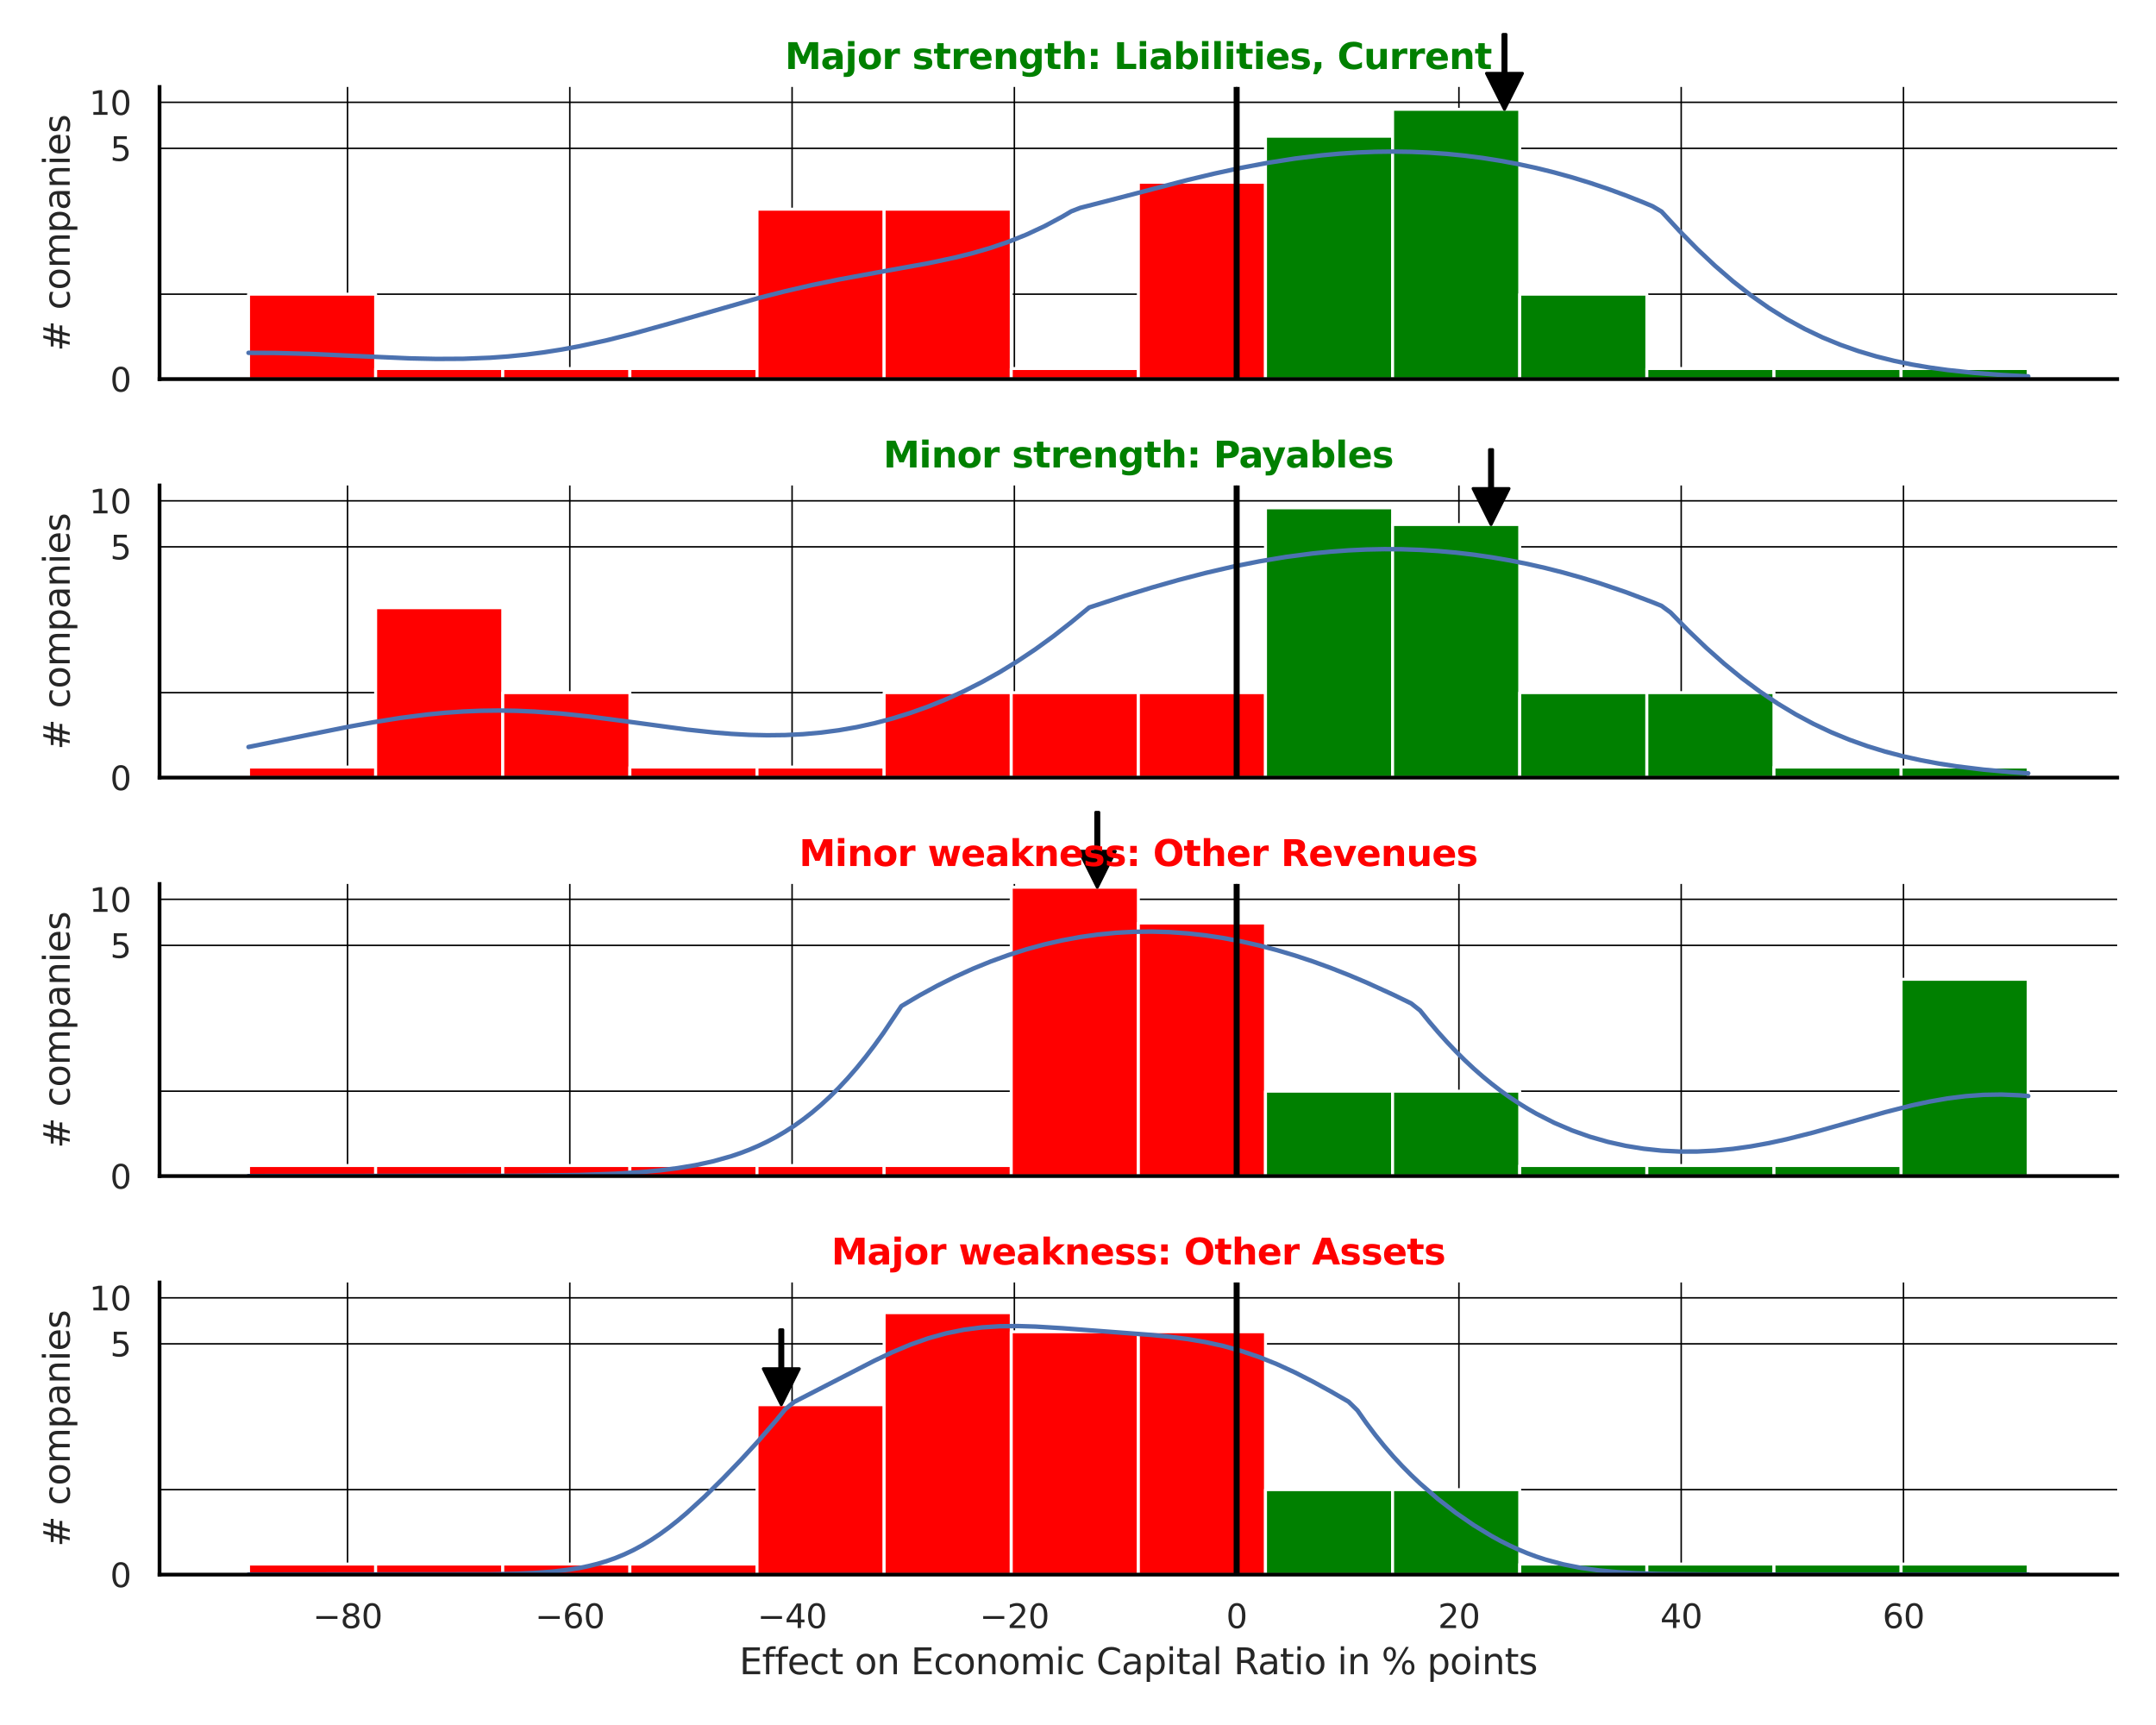 <?xml version="1.0" encoding="utf-8" standalone="no"?>
<!DOCTYPE svg PUBLIC "-//W3C//DTD SVG 1.1//EN"
  "http://www.w3.org/Graphics/SVG/1.1/DTD/svg11.dtd">
<svg xmlns:xlink="http://www.w3.org/1999/xlink" width="720pt" height="576pt" viewBox="0 0 720 576" xmlns="http://www.w3.org/2000/svg" version="1.1">
 <defs>
  <style type="text/css">*{stroke-linejoin: round; stroke-linecap: butt}</style>
 </defs>
 <g id="figure_1">
  <g id="patch_1">
   <path d="M 0 576 
L 720 576 
L 720 0 
L 0 0 
z
" style="fill: #ffffff"/>
  </g>
  <g id="axes_1">
   <g id="patch_2">
    <path d="M 53.28 126.585 
L 707.04 126.585 
L 707.04 29.04 
L 53.28 29.04 
z
" style="fill: #ffffff"/>
   </g>
   <g id="matplotlib.axis_1">
    <g id="xtick_1">
     <g id="line2d_1">
      <path d="M 116.058 126.585 
L 116.058 29.04 
" clip-path="url(#paf12fbd14c)" style="fill: none; stroke: #000000; stroke-width: 0.5; stroke-linecap: round"/>
     </g>
    </g>
    <g id="xtick_2">
     <g id="line2d_2">
      <path d="M 190.289 126.585 
L 190.289 29.04 
" clip-path="url(#paf12fbd14c)" style="fill: none; stroke: #000000; stroke-width: 0.5; stroke-linecap: round"/>
     </g>
    </g>
    <g id="xtick_3">
     <g id="line2d_3">
      <path d="M 264.519 126.585 
L 264.519 29.04 
" clip-path="url(#paf12fbd14c)" style="fill: none; stroke: #000000; stroke-width: 0.5; stroke-linecap: round"/>
     </g>
    </g>
    <g id="xtick_4">
     <g id="line2d_4">
      <path d="M 338.75 126.585 
L 338.75 29.04 
" clip-path="url(#paf12fbd14c)" style="fill: none; stroke: #000000; stroke-width: 0.5; stroke-linecap: round"/>
     </g>
    </g>
    <g id="xtick_5">
     <g id="line2d_5">
      <path d="M 412.98 126.585 
L 412.98 29.04 
" clip-path="url(#paf12fbd14c)" style="fill: none; stroke: #000000; stroke-width: 0.5; stroke-linecap: round"/>
     </g>
    </g>
    <g id="xtick_6">
     <g id="line2d_6">
      <path d="M 487.211 126.585 
L 487.211 29.04 
" clip-path="url(#paf12fbd14c)" style="fill: none; stroke: #000000; stroke-width: 0.5; stroke-linecap: round"/>
     </g>
    </g>
    <g id="xtick_7">
     <g id="line2d_7">
      <path d="M 561.441 126.585 
L 561.441 29.04 
" clip-path="url(#paf12fbd14c)" style="fill: none; stroke: #000000; stroke-width: 0.5; stroke-linecap: round"/>
     </g>
    </g>
    <g id="xtick_8">
     <g id="line2d_8">
      <path d="M 635.672 126.585 
L 635.672 29.04 
" clip-path="url(#paf12fbd14c)" style="fill: none; stroke: #000000; stroke-width: 0.5; stroke-linecap: round"/>
     </g>
    </g>
   </g>
   <g id="matplotlib.axis_2">
    <g id="ytick_1">
     <g id="line2d_9">
      <path d="M 53.28 126.585 
L 707.04 126.585 
" clip-path="url(#paf12fbd14c)" style="fill: none; stroke: #000000; stroke-width: 0.5; stroke-linecap: round"/>
     </g>
     <g id="text_1">
      <!-- 0 -->
      <g style="fill: #262626" transform="translate(36.781 130.764) scale(0.11 -0.11)">
       <defs>
        <path id="DejaVuSans-30" d="M 2034 4250 
Q 1547 4250 1301 3770 
Q 1056 3291 1056 2328 
Q 1056 1369 1301 889 
Q 1547 409 2034 409 
Q 2525 409 2770 889 
Q 3016 1369 3016 2328 
Q 3016 3291 2770 3770 
Q 2525 4250 2034 4250 
z
M 2034 4750 
Q 2819 4750 3233 4129 
Q 3647 3509 3647 2328 
Q 3647 1150 3233 529 
Q 2819 -91 2034 -91 
Q 1250 -91 836 529 
Q 422 1150 422 2328 
Q 422 3509 836 4129 
Q 1250 4750 2034 4750 
z
" transform="scale(0.016)"/>
       </defs>
       <use xlink:href="#DejaVuSans-30"/>
      </g>
     </g>
    </g>
    <g id="ytick_2">
     <g id="line2d_10">
      <path d="M 53.28 49.535 
L 707.04 49.535 
" clip-path="url(#paf12fbd14c)" style="fill: none; stroke: #000000; stroke-width: 0.5; stroke-linecap: round"/>
     </g>
     <g id="text_2">
      <!-- 5 -->
      <g style="fill: #262626" transform="translate(36.781 53.714) scale(0.11 -0.11)">
       <defs>
        <path id="DejaVuSans-35" d="M 691 4666 
L 3169 4666 
L 3169 4134 
L 1269 4134 
L 1269 2991 
Q 1406 3038 1543 3061 
Q 1681 3084 1819 3084 
Q 2600 3084 3056 2656 
Q 3513 2228 3513 1497 
Q 3513 744 3044 326 
Q 2575 -91 1722 -91 
Q 1428 -91 1123 -41 
Q 819 9 494 109 
L 494 744 
Q 775 591 1075 516 
Q 1375 441 1709 441 
Q 2250 441 2565 725 
Q 2881 1009 2881 1497 
Q 2881 1984 2565 2268 
Q 2250 2553 1709 2553 
Q 1456 2553 1204 2497 
Q 953 2441 691 2322 
L 691 4666 
z
" transform="scale(0.016)"/>
       </defs>
       <use xlink:href="#DejaVuSans-35"/>
      </g>
     </g>
    </g>
    <g id="ytick_3">
     <g id="line2d_11">
      <path d="M 53.28 34.165 
L 707.04 34.165 
" clip-path="url(#paf12fbd14c)" style="fill: none; stroke: #000000; stroke-width: 0.5; stroke-linecap: round"/>
     </g>
     <g id="text_3">
      <!-- 10 -->
      <g style="fill: #262626" transform="translate(29.782 38.344) scale(0.11 -0.11)">
       <defs>
        <path id="DejaVuSans-31" d="M 794 531 
L 1825 531 
L 1825 4091 
L 703 3866 
L 703 4441 
L 1819 4666 
L 2450 4666 
L 2450 531 
L 3481 531 
L 3481 0 
L 794 0 
L 794 531 
z
" transform="scale(0.016)"/>
       </defs>
       <use xlink:href="#DejaVuSans-31"/>
       <use xlink:href="#DejaVuSans-30" x="63.623"/>
      </g>
     </g>
    </g>
    <g id="ytick_4">
     <g id="line2d_12">
      <path d="M 53.28 98.219 
L 707.04 98.219 
" clip-path="url(#paf12fbd14c)" style="fill: none; stroke: #000000; stroke-width: 0.5; stroke-linecap: round"/>
     </g>
    </g>
    <g id="text_4">
     <!-- # companies -->
     <g style="fill: #262626" transform="translate(23.287 117.335) rotate(-90) scale(0.12 -0.12)">
      <defs>
       <path id="DejaVuSans-23" d="M 3272 2816 
L 2363 2816 
L 2100 1772 
L 3016 1772 
L 3272 2816 
z
M 2803 4594 
L 2478 3297 
L 3391 3297 
L 3719 4594 
L 4219 4594 
L 3897 3297 
L 4872 3297 
L 4872 2816 
L 3775 2816 
L 3519 1772 
L 4513 1772 
L 4513 1294 
L 3397 1294 
L 3072 0 
L 2572 0 
L 2894 1294 
L 1978 1294 
L 1656 0 
L 1153 0 
L 1478 1294 
L 494 1294 
L 494 1772 
L 1594 1772 
L 1856 2816 
L 850 2816 
L 850 3297 
L 1978 3297 
L 2297 4594 
L 2803 4594 
z
" transform="scale(0.016)"/>
       <path id="DejaVuSans-20" transform="scale(0.016)"/>
       <path id="DejaVuSans-63" d="M 3122 3366 
L 3122 2828 
Q 2878 2963 2633 3030 
Q 2388 3097 2138 3097 
Q 1578 3097 1268 2742 
Q 959 2388 959 1747 
Q 959 1106 1268 751 
Q 1578 397 2138 397 
Q 2388 397 2633 464 
Q 2878 531 3122 666 
L 3122 134 
Q 2881 22 2623 -34 
Q 2366 -91 2075 -91 
Q 1284 -91 818 406 
Q 353 903 353 1747 
Q 353 2603 823 3093 
Q 1294 3584 2113 3584 
Q 2378 3584 2631 3529 
Q 2884 3475 3122 3366 
z
" transform="scale(0.016)"/>
       <path id="DejaVuSans-6f" d="M 1959 3097 
Q 1497 3097 1228 2736 
Q 959 2375 959 1747 
Q 959 1119 1226 758 
Q 1494 397 1959 397 
Q 2419 397 2687 759 
Q 2956 1122 2956 1747 
Q 2956 2369 2687 2733 
Q 2419 3097 1959 3097 
z
M 1959 3584 
Q 2709 3584 3137 3096 
Q 3566 2609 3566 1747 
Q 3566 888 3137 398 
Q 2709 -91 1959 -91 
Q 1206 -91 779 398 
Q 353 888 353 1747 
Q 353 2609 779 3096 
Q 1206 3584 1959 3584 
z
" transform="scale(0.016)"/>
       <path id="DejaVuSans-6d" d="M 3328 2828 
Q 3544 3216 3844 3400 
Q 4144 3584 4550 3584 
Q 5097 3584 5394 3201 
Q 5691 2819 5691 2113 
L 5691 0 
L 5113 0 
L 5113 2094 
Q 5113 2597 4934 2840 
Q 4756 3084 4391 3084 
Q 3944 3084 3684 2787 
Q 3425 2491 3425 1978 
L 3425 0 
L 2847 0 
L 2847 2094 
Q 2847 2600 2669 2842 
Q 2491 3084 2119 3084 
Q 1678 3084 1418 2786 
Q 1159 2488 1159 1978 
L 1159 0 
L 581 0 
L 581 3500 
L 1159 3500 
L 1159 2956 
Q 1356 3278 1631 3431 
Q 1906 3584 2284 3584 
Q 2666 3584 2933 3390 
Q 3200 3197 3328 2828 
z
" transform="scale(0.016)"/>
       <path id="DejaVuSans-70" d="M 1159 525 
L 1159 -1331 
L 581 -1331 
L 581 3500 
L 1159 3500 
L 1159 2969 
Q 1341 3281 1617 3432 
Q 1894 3584 2278 3584 
Q 2916 3584 3314 3078 
Q 3713 2572 3713 1747 
Q 3713 922 3314 415 
Q 2916 -91 2278 -91 
Q 1894 -91 1617 61 
Q 1341 213 1159 525 
z
M 3116 1747 
Q 3116 2381 2855 2742 
Q 2594 3103 2138 3103 
Q 1681 3103 1420 2742 
Q 1159 2381 1159 1747 
Q 1159 1113 1420 752 
Q 1681 391 2138 391 
Q 2594 391 2855 752 
Q 3116 1113 3116 1747 
z
" transform="scale(0.016)"/>
       <path id="DejaVuSans-61" d="M 2194 1759 
Q 1497 1759 1228 1600 
Q 959 1441 959 1056 
Q 959 750 1161 570 
Q 1363 391 1709 391 
Q 2188 391 2477 730 
Q 2766 1069 2766 1631 
L 2766 1759 
L 2194 1759 
z
M 3341 1997 
L 3341 0 
L 2766 0 
L 2766 531 
Q 2569 213 2275 61 
Q 1981 -91 1556 -91 
Q 1019 -91 701 211 
Q 384 513 384 1019 
Q 384 1609 779 1909 
Q 1175 2209 1959 2209 
L 2766 2209 
L 2766 2266 
Q 2766 2663 2505 2880 
Q 2244 3097 1772 3097 
Q 1472 3097 1187 3025 
Q 903 2953 641 2809 
L 641 3341 
Q 956 3463 1253 3523 
Q 1550 3584 1831 3584 
Q 2591 3584 2966 3190 
Q 3341 2797 3341 1997 
z
" transform="scale(0.016)"/>
       <path id="DejaVuSans-6e" d="M 3513 2113 
L 3513 0 
L 2938 0 
L 2938 2094 
Q 2938 2591 2744 2837 
Q 2550 3084 2163 3084 
Q 1697 3084 1428 2787 
Q 1159 2491 1159 1978 
L 1159 0 
L 581 0 
L 581 3500 
L 1159 3500 
L 1159 2956 
Q 1366 3272 1645 3428 
Q 1925 3584 2291 3584 
Q 2894 3584 3203 3211 
Q 3513 2838 3513 2113 
z
" transform="scale(0.016)"/>
       <path id="DejaVuSans-69" d="M 603 3500 
L 1178 3500 
L 1178 0 
L 603 0 
L 603 3500 
z
M 603 4863 
L 1178 4863 
L 1178 4134 
L 603 4134 
L 603 4863 
z
" transform="scale(0.016)"/>
       <path id="DejaVuSans-65" d="M 3597 1894 
L 3597 1613 
L 953 1613 
Q 991 1019 1311 708 
Q 1631 397 2203 397 
Q 2534 397 2845 478 
Q 3156 559 3463 722 
L 3463 178 
Q 3153 47 2828 -22 
Q 2503 -91 2169 -91 
Q 1331 -91 842 396 
Q 353 884 353 1716 
Q 353 2575 817 3079 
Q 1281 3584 2069 3584 
Q 2775 3584 3186 3129 
Q 3597 2675 3597 1894 
z
M 3022 2063 
Q 3016 2534 2758 2815 
Q 2500 3097 2075 3097 
Q 1594 3097 1305 2825 
Q 1016 2553 972 2059 
L 3022 2063 
z
" transform="scale(0.016)"/>
       <path id="DejaVuSans-73" d="M 2834 3397 
L 2834 2853 
Q 2591 2978 2328 3040 
Q 2066 3103 1784 3103 
Q 1356 3103 1142 2972 
Q 928 2841 928 2578 
Q 928 2378 1081 2264 
Q 1234 2150 1697 2047 
L 1894 2003 
Q 2506 1872 2764 1633 
Q 3022 1394 3022 966 
Q 3022 478 2636 193 
Q 2250 -91 1575 -91 
Q 1294 -91 989 -36 
Q 684 19 347 128 
L 347 722 
Q 666 556 975 473 
Q 1284 391 1588 391 
Q 1994 391 2212 530 
Q 2431 669 2431 922 
Q 2431 1156 2273 1281 
Q 2116 1406 1581 1522 
L 1381 1569 
Q 847 1681 609 1914 
Q 372 2147 372 2553 
Q 372 3047 722 3315 
Q 1072 3584 1716 3584 
Q 2034 3584 2315 3537 
Q 2597 3491 2834 3397 
z
" transform="scale(0.016)"/>
      </defs>
      <use xlink:href="#DejaVuSans-23"/>
      <use xlink:href="#DejaVuSans-20" x="83.789"/>
      <use xlink:href="#DejaVuSans-63" x="115.576"/>
      <use xlink:href="#DejaVuSans-6f" x="170.557"/>
      <use xlink:href="#DejaVuSans-6d" x="231.738"/>
      <use xlink:href="#DejaVuSans-70" x="329.15"/>
      <use xlink:href="#DejaVuSans-61" x="392.627"/>
      <use xlink:href="#DejaVuSans-6e" x="453.906"/>
      <use xlink:href="#DejaVuSans-69" x="517.285"/>
      <use xlink:href="#DejaVuSans-65" x="545.068"/>
      <use xlink:href="#DejaVuSans-73" x="606.592"/>
     </g>
    </g>
   </g>
   <g id="patch_3">
    <path d="M 82.996 126.585 
L 125.448 126.585 
L 125.448 98.219 
L 82.996 98.219 
z
" clip-path="url(#paf12fbd14c)" style="fill: #ff0000; stroke: #ffffff; stroke-linejoin: miter"/>
   </g>
   <g id="patch_4">
    <path d="M 125.448 126.585 
L 167.9 126.585 
L 167.9 123.061 
L 125.448 123.061 
z
" clip-path="url(#paf12fbd14c)" style="fill: #ff0000; stroke: #ffffff; stroke-linejoin: miter"/>
   </g>
   <g id="patch_5">
    <path d="M 167.9 126.585 
L 210.352 126.585 
L 210.352 123.061 
L 167.9 123.061 
z
" clip-path="url(#paf12fbd14c)" style="fill: #ff0000; stroke: #ffffff; stroke-linejoin: miter"/>
   </g>
   <g id="patch_6">
    <path d="M 210.352 126.585 
L 252.804 126.585 
L 252.804 123.061 
L 210.352 123.061 
z
" clip-path="url(#paf12fbd14c)" style="fill: #ff0000; stroke: #ffffff; stroke-linejoin: miter"/>
   </g>
   <g id="patch_7">
    <path d="M 252.804 126.585 
L 295.256 126.585 
L 295.256 69.853 
L 252.804 69.853 
z
" clip-path="url(#paf12fbd14c)" style="fill: #ff0000; stroke: #ffffff; stroke-linejoin: miter"/>
   </g>
   <g id="patch_8">
    <path d="M 295.256 126.585 
L 337.708 126.585 
L 337.708 69.853 
L 295.256 69.853 
z
" clip-path="url(#paf12fbd14c)" style="fill: #ff0000; stroke: #ffffff; stroke-linejoin: miter"/>
   </g>
   <g id="patch_9">
    <path d="M 337.708 126.585 
L 380.16 126.585 
L 380.16 123.061 
L 337.708 123.061 
z
" clip-path="url(#paf12fbd14c)" style="fill: #ff0000; stroke: #ffffff; stroke-linejoin: miter"/>
   </g>
   <g id="patch_10">
    <path d="M 380.16 126.585 
L 422.612 126.585 
L 422.612 60.862 
L 380.16 60.862 
z
" clip-path="url(#paf12fbd14c)" style="fill: #ff0000; stroke: #ffffff; stroke-linejoin: miter"/>
   </g>
   <g id="patch_11">
    <path d="M 422.612 126.585 
L 465.064 126.585 
L 465.064 45.492 
L 422.612 45.492 
z
" clip-path="url(#paf12fbd14c)" style="fill: #008000; stroke: #ffffff; stroke-linejoin: miter"/>
   </g>
   <g id="patch_12">
    <path d="M 465.064 126.585 
L 507.516 126.585 
L 507.516 36.501 
L 465.064 36.501 
z
" clip-path="url(#paf12fbd14c)" style="fill: #008000; stroke: #ffffff; stroke-linejoin: miter"/>
   </g>
   <g id="patch_13">
    <path d="M 507.516 126.585 
L 549.968 126.585 
L 549.968 98.219 
L 507.516 98.219 
z
" clip-path="url(#paf12fbd14c)" style="fill: #008000; stroke: #ffffff; stroke-linejoin: miter"/>
   </g>
   <g id="patch_14">
    <path d="M 549.968 126.585 
L 592.42 126.585 
L 592.42 123.061 
L 549.968 123.061 
z
" clip-path="url(#paf12fbd14c)" style="fill: #008000; stroke: #ffffff; stroke-linejoin: miter"/>
   </g>
   <g id="patch_15">
    <path d="M 592.42 126.585 
L 634.872 126.585 
L 634.872 123.061 
L 592.42 123.061 
z
" clip-path="url(#paf12fbd14c)" style="fill: #008000; stroke: #ffffff; stroke-linejoin: miter"/>
   </g>
   <g id="patch_16">
    <path d="M 634.872 126.585 
L 677.324 126.585 
L 677.324 123.061 
L 634.872 123.061 
z
" clip-path="url(#paf12fbd14c)" style="fill: #008000; stroke: #ffffff; stroke-linejoin: miter"/>
   </g>
   <g id="line2d_13">
    <path d="M 82.996 117.814 
L 91.956 117.857 
L 103.902 118.184 
L 118.835 118.867 
L 136.755 119.657 
L 145.714 119.85 
L 154.674 119.804 
L 163.634 119.452 
L 169.607 119.023 
L 175.58 118.427 
L 181.553 117.658 
L 187.526 116.717 
L 193.499 115.61 
L 202.459 113.662 
L 211.419 111.418 
L 223.365 108.101 
L 253.231 99.546 
L 262.191 97.256 
L 271.15 95.187 
L 280.11 93.337 
L 292.056 91.134 
L 309.976 87.902 
L 318.935 85.997 
L 324.908 84.498 
L 330.882 82.752 
L 336.855 80.707 
L 342.828 78.314 
L 348.801 75.533 
L 354.774 72.332 
L 357.761 70.568 
L 360.747 69.405 
L 372.694 66.335 
L 396.586 60.103 
L 405.546 57.966 
L 414.506 56.033 
L 423.465 54.349 
L 432.425 52.948 
L 441.385 51.857 
L 447.358 51.313 
L 453.331 50.921 
L 459.304 50.687 
L 465.277 50.612 
L 471.25 50.701 
L 477.223 50.957 
L 483.197 51.382 
L 489.17 51.978 
L 495.143 52.746 
L 501.116 53.689 
L 507.089 54.808 
L 513.062 56.104 
L 519.035 57.577 
L 525.009 59.228 
L 530.982 61.058 
L 536.955 63.067 
L 542.928 65.255 
L 548.901 67.621 
L 551.888 68.871 
L 554.874 70.648 
L 560.847 77.112 
L 566.821 83.177 
L 572.794 88.802 
L 578.767 93.959 
L 584.74 98.634 
L 590.713 102.828 
L 596.686 106.552 
L 602.659 109.824 
L 608.633 112.673 
L 614.606 115.128 
L 620.579 117.224 
L 626.552 118.998 
L 632.525 120.484 
L 638.498 121.719 
L 644.471 122.735 
L 650.445 123.564 
L 659.404 124.518 
L 668.364 125.197 
L 677.324 125.671 
L 677.324 125.671 
" clip-path="url(#paf12fbd14c)" style="fill: none; stroke: #4c72b0; stroke-width: 1.5; stroke-linecap: round"/>
   </g>
   <g id="line2d_14">
    <path d="M 412.98 126.585 
L 412.98 29.04 
" clip-path="url(#paf12fbd14c)" style="fill: none; stroke: #000000; stroke-width: 2; stroke-linecap: round"/>
   </g>
   <g id="patch_17">
    <path d="M 53.28 126.585 
L 53.28 29.04 
" style="fill: none; stroke: #000000; stroke-width: 1.25; stroke-linejoin: miter; stroke-linecap: square"/>
   </g>
   <g id="patch_18">
    <path d="M 53.28 126.585 
L 707.04 126.585 
" style="fill: none; stroke: #000000; stroke-width: 1.25; stroke-linejoin: miter; stroke-linecap: square"/>
   </g>
   <g id="patch_19">
    <path d="M 502.923 11.501 
Q 502.923 18 502.923 24.499 
L 508.423 24.499 
Q 505.423 30.5 502.423 36.501 
Q 499.423 30.5 496.423 24.499 
L 501.923 24.499 
Q 501.923 18 501.923 11.501 
L 502.923 11.501 
z
" style="stroke: #000000; stroke-linecap: round"/>
   </g>
   <g id="text_5">
    <!-- Major strength: Liabilities, Current -->
    <g style="fill: #008000" transform="translate(262.125 23.04) scale(0.12 -0.12)">
     <defs>
      <path id="DejaVuSans-Bold-4d" d="M 588 4666 
L 2119 4666 
L 3181 2169 
L 4250 4666 
L 5778 4666 
L 5778 0 
L 4641 0 
L 4641 3413 
L 3566 897 
L 2803 897 
L 1728 3413 
L 1728 0 
L 588 0 
L 588 4666 
z
" transform="scale(0.016)"/>
      <path id="DejaVuSans-Bold-61" d="M 2106 1575 
Q 1756 1575 1579 1456 
Q 1403 1338 1403 1106 
Q 1403 894 1545 773 
Q 1688 653 1941 653 
Q 2256 653 2472 879 
Q 2688 1106 2688 1447 
L 2688 1575 
L 2106 1575 
z
M 3816 1997 
L 3816 0 
L 2688 0 
L 2688 519 
Q 2463 200 2181 54 
Q 1900 -91 1497 -91 
Q 953 -91 614 226 
Q 275 544 275 1050 
Q 275 1666 698 1953 
Q 1122 2241 2028 2241 
L 2688 2241 
L 2688 2328 
Q 2688 2594 2478 2717 
Q 2269 2841 1825 2841 
Q 1466 2841 1156 2769 
Q 847 2697 581 2553 
L 581 3406 
Q 941 3494 1303 3539 
Q 1666 3584 2028 3584 
Q 2975 3584 3395 3211 
Q 3816 2838 3816 1997 
z
" transform="scale(0.016)"/>
      <path id="DejaVuSans-Bold-6a" d="M 538 3500 
L 1656 3500 
L 1656 63 
Q 1656 -641 1318 -1011 
Q 981 -1381 341 -1381 
L -213 -1381 
L -213 -647 
L -19 -647 
Q 300 -647 419 -503 
Q 538 -359 538 63 
L 538 3500 
z
M 538 4863 
L 1656 4863 
L 1656 3950 
L 538 3950 
L 538 4863 
z
" transform="scale(0.016)"/>
      <path id="DejaVuSans-Bold-6f" d="M 2203 2784 
Q 1831 2784 1636 2517 
Q 1441 2250 1441 1747 
Q 1441 1244 1636 976 
Q 1831 709 2203 709 
Q 2569 709 2762 976 
Q 2956 1244 2956 1747 
Q 2956 2250 2762 2517 
Q 2569 2784 2203 2784 
z
M 2203 3584 
Q 3106 3584 3614 3096 
Q 4122 2609 4122 1747 
Q 4122 884 3614 396 
Q 3106 -91 2203 -91 
Q 1297 -91 786 396 
Q 275 884 275 1747 
Q 275 2609 786 3096 
Q 1297 3584 2203 3584 
z
" transform="scale(0.016)"/>
      <path id="DejaVuSans-Bold-72" d="M 3138 2547 
Q 2991 2616 2845 2648 
Q 2700 2681 2553 2681 
Q 2122 2681 1889 2404 
Q 1656 2128 1656 1613 
L 1656 0 
L 538 0 
L 538 3500 
L 1656 3500 
L 1656 2925 
Q 1872 3269 2151 3426 
Q 2431 3584 2822 3584 
Q 2878 3584 2943 3579 
Q 3009 3575 3134 3559 
L 3138 2547 
z
" transform="scale(0.016)"/>
      <path id="DejaVuSans-Bold-20" transform="scale(0.016)"/>
      <path id="DejaVuSans-Bold-73" d="M 3272 3391 
L 3272 2541 
Q 2913 2691 2578 2766 
Q 2244 2841 1947 2841 
Q 1628 2841 1473 2761 
Q 1319 2681 1319 2516 
Q 1319 2381 1436 2309 
Q 1553 2238 1856 2203 
L 2053 2175 
Q 2913 2066 3209 1816 
Q 3506 1566 3506 1031 
Q 3506 472 3093 190 
Q 2681 -91 1863 -91 
Q 1516 -91 1145 -36 
Q 775 19 384 128 
L 384 978 
Q 719 816 1070 734 
Q 1422 653 1784 653 
Q 2113 653 2278 743 
Q 2444 834 2444 1013 
Q 2444 1163 2330 1236 
Q 2216 1309 1875 1350 
L 1678 1375 
Q 931 1469 631 1722 
Q 331 1975 331 2491 
Q 331 3047 712 3315 
Q 1094 3584 1881 3584 
Q 2191 3584 2531 3537 
Q 2872 3491 3272 3391 
z
" transform="scale(0.016)"/>
      <path id="DejaVuSans-Bold-74" d="M 1759 4494 
L 1759 3500 
L 2913 3500 
L 2913 2700 
L 1759 2700 
L 1759 1216 
Q 1759 972 1856 886 
Q 1953 800 2241 800 
L 2816 800 
L 2816 0 
L 1856 0 
Q 1194 0 917 276 
Q 641 553 641 1216 
L 641 2700 
L 84 2700 
L 84 3500 
L 641 3500 
L 641 4494 
L 1759 4494 
z
" transform="scale(0.016)"/>
      <path id="DejaVuSans-Bold-65" d="M 4031 1759 
L 4031 1441 
L 1416 1441 
Q 1456 1047 1700 850 
Q 1944 653 2381 653 
Q 2734 653 3104 758 
Q 3475 863 3866 1075 
L 3866 213 
Q 3469 63 3072 -14 
Q 2675 -91 2278 -91 
Q 1328 -91 801 392 
Q 275 875 275 1747 
Q 275 2603 792 3093 
Q 1309 3584 2216 3584 
Q 3041 3584 3536 3087 
Q 4031 2591 4031 1759 
z
M 2881 2131 
Q 2881 2450 2695 2645 
Q 2509 2841 2209 2841 
Q 1884 2841 1681 2658 
Q 1478 2475 1428 2131 
L 2881 2131 
z
" transform="scale(0.016)"/>
      <path id="DejaVuSans-Bold-6e" d="M 4056 2131 
L 4056 0 
L 2931 0 
L 2931 347 
L 2931 1631 
Q 2931 2084 2911 2256 
Q 2891 2428 2841 2509 
Q 2775 2619 2662 2680 
Q 2550 2741 2406 2741 
Q 2056 2741 1856 2470 
Q 1656 2200 1656 1722 
L 1656 0 
L 538 0 
L 538 3500 
L 1656 3500 
L 1656 2988 
Q 1909 3294 2193 3439 
Q 2478 3584 2822 3584 
Q 3428 3584 3742 3212 
Q 4056 2841 4056 2131 
z
" transform="scale(0.016)"/>
      <path id="DejaVuSans-Bold-67" d="M 2919 594 
Q 2688 288 2409 144 
Q 2131 0 1766 0 
Q 1125 0 706 504 
Q 288 1009 288 1791 
Q 288 2575 706 3076 
Q 1125 3578 1766 3578 
Q 2131 3578 2409 3434 
Q 2688 3291 2919 2981 
L 2919 3500 
L 4044 3500 
L 4044 353 
Q 4044 -491 3511 -936 
Q 2978 -1381 1966 -1381 
Q 1638 -1381 1331 -1331 
Q 1025 -1281 716 -1178 
L 716 -306 
Q 1009 -475 1290 -558 
Q 1572 -641 1856 -641 
Q 2406 -641 2662 -400 
Q 2919 -159 2919 353 
L 2919 594 
z
M 2181 2772 
Q 1834 2772 1640 2515 
Q 1447 2259 1447 1791 
Q 1447 1309 1634 1061 
Q 1822 813 2181 813 
Q 2531 813 2725 1069 
Q 2919 1325 2919 1791 
Q 2919 2259 2725 2515 
Q 2531 2772 2181 2772 
z
" transform="scale(0.016)"/>
      <path id="DejaVuSans-Bold-68" d="M 4056 2131 
L 4056 0 
L 2931 0 
L 2931 347 
L 2931 1625 
Q 2931 2084 2911 2256 
Q 2891 2428 2841 2509 
Q 2775 2619 2662 2680 
Q 2550 2741 2406 2741 
Q 2056 2741 1856 2470 
Q 1656 2200 1656 1722 
L 1656 0 
L 538 0 
L 538 4863 
L 1656 4863 
L 1656 2988 
Q 1909 3294 2193 3439 
Q 2478 3584 2822 3584 
Q 3428 3584 3742 3212 
Q 4056 2841 4056 2131 
z
" transform="scale(0.016)"/>
      <path id="DejaVuSans-Bold-3a" d="M 716 3500 
L 1844 3500 
L 1844 2291 
L 716 2291 
L 716 3500 
z
M 716 1209 
L 1844 1209 
L 1844 0 
L 716 0 
L 716 1209 
z
" transform="scale(0.016)"/>
      <path id="DejaVuSans-Bold-4c" d="M 588 4666 
L 1791 4666 
L 1791 909 
L 3903 909 
L 3903 0 
L 588 0 
L 588 4666 
z
" transform="scale(0.016)"/>
      <path id="DejaVuSans-Bold-69" d="M 538 3500 
L 1656 3500 
L 1656 0 
L 538 0 
L 538 3500 
z
M 538 4863 
L 1656 4863 
L 1656 3950 
L 538 3950 
L 538 4863 
z
" transform="scale(0.016)"/>
      <path id="DejaVuSans-Bold-62" d="M 2400 722 
Q 2759 722 2948 984 
Q 3138 1247 3138 1747 
Q 3138 2247 2948 2509 
Q 2759 2772 2400 2772 
Q 2041 2772 1848 2508 
Q 1656 2244 1656 1747 
Q 1656 1250 1848 986 
Q 2041 722 2400 722 
z
M 1656 2988 
Q 1888 3294 2169 3439 
Q 2450 3584 2816 3584 
Q 3463 3584 3878 3070 
Q 4294 2556 4294 1747 
Q 4294 938 3878 423 
Q 3463 -91 2816 -91 
Q 2450 -91 2169 54 
Q 1888 200 1656 506 
L 1656 0 
L 538 0 
L 538 4863 
L 1656 4863 
L 1656 2988 
z
" transform="scale(0.016)"/>
      <path id="DejaVuSans-Bold-6c" d="M 538 4863 
L 1656 4863 
L 1656 0 
L 538 0 
L 538 4863 
z
" transform="scale(0.016)"/>
      <path id="DejaVuSans-Bold-2c" d="M 653 1209 
L 1778 1209 
L 1778 256 
L 1006 -909 
L 341 -909 
L 653 256 
L 653 1209 
z
" transform="scale(0.016)"/>
      <path id="DejaVuSans-Bold-43" d="M 4288 256 
Q 3956 84 3597 -3 
Q 3238 -91 2847 -91 
Q 1681 -91 1000 561 
Q 319 1213 319 2328 
Q 319 3447 1000 4098 
Q 1681 4750 2847 4750 
Q 3238 4750 3597 4662 
Q 3956 4575 4288 4403 
L 4288 3438 
Q 3953 3666 3628 3772 
Q 3303 3878 2944 3878 
Q 2300 3878 1931 3465 
Q 1563 3053 1563 2328 
Q 1563 1606 1931 1193 
Q 2300 781 2944 781 
Q 3303 781 3628 887 
Q 3953 994 4288 1222 
L 4288 256 
z
" transform="scale(0.016)"/>
      <path id="DejaVuSans-Bold-75" d="M 500 1363 
L 500 3500 
L 1625 3500 
L 1625 3150 
Q 1625 2866 1622 2436 
Q 1619 2006 1619 1863 
Q 1619 1441 1641 1255 
Q 1663 1069 1716 984 
Q 1784 875 1895 815 
Q 2006 756 2150 756 
Q 2500 756 2700 1025 
Q 2900 1294 2900 1772 
L 2900 3500 
L 4019 3500 
L 4019 0 
L 2900 0 
L 2900 506 
Q 2647 200 2364 54 
Q 2081 -91 1741 -91 
Q 1134 -91 817 281 
Q 500 653 500 1363 
z
" transform="scale(0.016)"/>
     </defs>
     <use xlink:href="#DejaVuSans-Bold-4d"/>
     <use xlink:href="#DejaVuSans-Bold-61" x="99.512"/>
     <use xlink:href="#DejaVuSans-Bold-6a" x="166.992"/>
     <use xlink:href="#DejaVuSans-Bold-6f" x="201.27"/>
     <use xlink:href="#DejaVuSans-Bold-72" x="269.971"/>
     <use xlink:href="#DejaVuSans-Bold-20" x="319.287"/>
     <use xlink:href="#DejaVuSans-Bold-73" x="354.102"/>
     <use xlink:href="#DejaVuSans-Bold-74" x="413.623"/>
     <use xlink:href="#DejaVuSans-Bold-72" x="461.426"/>
     <use xlink:href="#DejaVuSans-Bold-65" x="510.742"/>
     <use xlink:href="#DejaVuSans-Bold-6e" x="578.564"/>
     <use xlink:href="#DejaVuSans-Bold-67" x="649.756"/>
     <use xlink:href="#DejaVuSans-Bold-74" x="721.338"/>
     <use xlink:href="#DejaVuSans-Bold-68" x="769.141"/>
     <use xlink:href="#DejaVuSans-Bold-3a" x="840.332"/>
     <use xlink:href="#DejaVuSans-Bold-20" x="880.322"/>
     <use xlink:href="#DejaVuSans-Bold-4c" x="915.137"/>
     <use xlink:href="#DejaVuSans-Bold-69" x="978.857"/>
     <use xlink:href="#DejaVuSans-Bold-61" x="1013.135"/>
     <use xlink:href="#DejaVuSans-Bold-62" x="1080.615"/>
     <use xlink:href="#DejaVuSans-Bold-69" x="1152.197"/>
     <use xlink:href="#DejaVuSans-Bold-6c" x="1186.475"/>
     <use xlink:href="#DejaVuSans-Bold-69" x="1220.752"/>
     <use xlink:href="#DejaVuSans-Bold-74" x="1255.029"/>
     <use xlink:href="#DejaVuSans-Bold-69" x="1302.832"/>
     <use xlink:href="#DejaVuSans-Bold-65" x="1337.109"/>
     <use xlink:href="#DejaVuSans-Bold-73" x="1404.932"/>
     <use xlink:href="#DejaVuSans-Bold-2c" x="1464.453"/>
     <use xlink:href="#DejaVuSans-Bold-20" x="1502.441"/>
     <use xlink:href="#DejaVuSans-Bold-43" x="1537.256"/>
     <use xlink:href="#DejaVuSans-Bold-75" x="1610.645"/>
     <use xlink:href="#DejaVuSans-Bold-72" x="1681.836"/>
     <use xlink:href="#DejaVuSans-Bold-72" x="1731.152"/>
     <use xlink:href="#DejaVuSans-Bold-65" x="1780.469"/>
     <use xlink:href="#DejaVuSans-Bold-6e" x="1848.291"/>
     <use xlink:href="#DejaVuSans-Bold-74" x="1919.482"/>
    </g>
   </g>
  </g>
  <g id="axes_2">
   <g id="patch_20">
    <path d="M 53.28 259.65 
L 707.04 259.65 
L 707.04 162.105 
L 53.28 162.105 
z
" style="fill: #ffffff"/>
   </g>
   <g id="matplotlib.axis_3">
    <g id="xtick_9">
     <g id="line2d_15">
      <path d="M 116.058 259.65 
L 116.058 162.105 
" clip-path="url(#p642e319711)" style="fill: none; stroke: #000000; stroke-width: 0.5; stroke-linecap: round"/>
     </g>
    </g>
    <g id="xtick_10">
     <g id="line2d_16">
      <path d="M 190.289 259.65 
L 190.289 162.105 
" clip-path="url(#p642e319711)" style="fill: none; stroke: #000000; stroke-width: 0.5; stroke-linecap: round"/>
     </g>
    </g>
    <g id="xtick_11">
     <g id="line2d_17">
      <path d="M 264.519 259.65 
L 264.519 162.105 
" clip-path="url(#p642e319711)" style="fill: none; stroke: #000000; stroke-width: 0.5; stroke-linecap: round"/>
     </g>
    </g>
    <g id="xtick_12">
     <g id="line2d_18">
      <path d="M 338.75 259.65 
L 338.75 162.105 
" clip-path="url(#p642e319711)" style="fill: none; stroke: #000000; stroke-width: 0.5; stroke-linecap: round"/>
     </g>
    </g>
    <g id="xtick_13">
     <g id="line2d_19">
      <path d="M 412.98 259.65 
L 412.98 162.105 
" clip-path="url(#p642e319711)" style="fill: none; stroke: #000000; stroke-width: 0.5; stroke-linecap: round"/>
     </g>
    </g>
    <g id="xtick_14">
     <g id="line2d_20">
      <path d="M 487.211 259.65 
L 487.211 162.105 
" clip-path="url(#p642e319711)" style="fill: none; stroke: #000000; stroke-width: 0.5; stroke-linecap: round"/>
     </g>
    </g>
    <g id="xtick_15">
     <g id="line2d_21">
      <path d="M 561.441 259.65 
L 561.441 162.105 
" clip-path="url(#p642e319711)" style="fill: none; stroke: #000000; stroke-width: 0.5; stroke-linecap: round"/>
     </g>
    </g>
    <g id="xtick_16">
     <g id="line2d_22">
      <path d="M 635.672 259.65 
L 635.672 162.105 
" clip-path="url(#p642e319711)" style="fill: none; stroke: #000000; stroke-width: 0.5; stroke-linecap: round"/>
     </g>
    </g>
   </g>
   <g id="matplotlib.axis_4">
    <g id="ytick_5">
     <g id="line2d_23">
      <path d="M 53.28 259.65 
L 707.04 259.65 
" clip-path="url(#p642e319711)" style="fill: none; stroke: #000000; stroke-width: 0.5; stroke-linecap: round"/>
     </g>
     <g id="text_6">
      <!-- 0 -->
      <g style="fill: #262626" transform="translate(36.781 263.829) scale(0.11 -0.11)">
       <use xlink:href="#DejaVuSans-30"/>
      </g>
     </g>
    </g>
    <g id="ytick_6">
     <g id="line2d_24">
      <path d="M 53.28 182.6 
L 707.04 182.6 
" clip-path="url(#p642e319711)" style="fill: none; stroke: #000000; stroke-width: 0.5; stroke-linecap: round"/>
     </g>
     <g id="text_7">
      <!-- 5 -->
      <g style="fill: #262626" transform="translate(36.781 186.779) scale(0.11 -0.11)">
       <use xlink:href="#DejaVuSans-35"/>
      </g>
     </g>
    </g>
    <g id="ytick_7">
     <g id="line2d_25">
      <path d="M 53.28 167.23 
L 707.04 167.23 
" clip-path="url(#p642e319711)" style="fill: none; stroke: #000000; stroke-width: 0.5; stroke-linecap: round"/>
     </g>
     <g id="text_8">
      <!-- 10 -->
      <g style="fill: #262626" transform="translate(29.782 171.409) scale(0.11 -0.11)">
       <use xlink:href="#DejaVuSans-31"/>
       <use xlink:href="#DejaVuSans-30" x="63.623"/>
      </g>
     </g>
    </g>
    <g id="ytick_8">
     <g id="line2d_26">
      <path d="M 53.28 231.284 
L 707.04 231.284 
" clip-path="url(#p642e319711)" style="fill: none; stroke: #000000; stroke-width: 0.5; stroke-linecap: round"/>
     </g>
    </g>
    <g id="text_9">
     <!-- # companies -->
     <g style="fill: #262626" transform="translate(23.287 250.4) rotate(-90) scale(0.12 -0.12)">
      <use xlink:href="#DejaVuSans-23"/>
      <use xlink:href="#DejaVuSans-20" x="83.789"/>
      <use xlink:href="#DejaVuSans-63" x="115.576"/>
      <use xlink:href="#DejaVuSans-6f" x="170.557"/>
      <use xlink:href="#DejaVuSans-6d" x="231.738"/>
      <use xlink:href="#DejaVuSans-70" x="329.15"/>
      <use xlink:href="#DejaVuSans-61" x="392.627"/>
      <use xlink:href="#DejaVuSans-6e" x="453.906"/>
      <use xlink:href="#DejaVuSans-69" x="517.285"/>
      <use xlink:href="#DejaVuSans-65" x="545.068"/>
      <use xlink:href="#DejaVuSans-73" x="606.592"/>
     </g>
    </g>
   </g>
   <g id="patch_21">
    <path d="M 82.996 259.65 
L 125.448 259.65 
L 125.448 256.126 
L 82.996 256.126 
z
" clip-path="url(#p642e319711)" style="fill: #ff0000; stroke: #ffffff; stroke-linejoin: miter"/>
   </g>
   <g id="patch_22">
    <path d="M 125.448 259.65 
L 167.9 259.65 
L 167.9 202.918 
L 125.448 202.918 
z
" clip-path="url(#p642e319711)" style="fill: #ff0000; stroke: #ffffff; stroke-linejoin: miter"/>
   </g>
   <g id="patch_23">
    <path d="M 167.9 259.65 
L 210.352 259.65 
L 210.352 231.284 
L 167.9 231.284 
z
" clip-path="url(#p642e319711)" style="fill: #ff0000; stroke: #ffffff; stroke-linejoin: miter"/>
   </g>
   <g id="patch_24">
    <path d="M 210.352 259.65 
L 252.804 259.65 
L 252.804 256.126 
L 210.352 256.126 
z
" clip-path="url(#p642e319711)" style="fill: #ff0000; stroke: #ffffff; stroke-linejoin: miter"/>
   </g>
   <g id="patch_25">
    <path d="M 252.804 259.65 
L 295.256 259.65 
L 295.256 256.126 
L 252.804 256.126 
z
" clip-path="url(#p642e319711)" style="fill: #ff0000; stroke: #ffffff; stroke-linejoin: miter"/>
   </g>
   <g id="patch_26">
    <path d="M 295.256 259.65 
L 337.708 259.65 
L 337.708 231.284 
L 295.256 231.284 
z
" clip-path="url(#p642e319711)" style="fill: #ff0000; stroke: #ffffff; stroke-linejoin: miter"/>
   </g>
   <g id="patch_27">
    <path d="M 337.708 259.65 
L 380.16 259.65 
L 380.16 231.284 
L 337.708 231.284 
z
" clip-path="url(#p642e319711)" style="fill: #ff0000; stroke: #ffffff; stroke-linejoin: miter"/>
   </g>
   <g id="patch_28">
    <path d="M 380.16 259.65 
L 422.612 259.65 
L 422.612 231.284 
L 380.16 231.284 
z
" clip-path="url(#p642e319711)" style="fill: #ff0000; stroke: #ffffff; stroke-linejoin: miter"/>
   </g>
   <g id="patch_29">
    <path d="M 422.612 259.65 
L 465.064 259.65 
L 465.064 169.566 
L 422.612 169.566 
z
" clip-path="url(#p642e319711)" style="fill: #008000; stroke: #ffffff; stroke-linejoin: miter"/>
   </g>
   <g id="patch_30">
    <path d="M 465.064 259.65 
L 507.516 259.65 
L 507.516 175.139 
L 465.064 175.139 
z
" clip-path="url(#p642e319711)" style="fill: #008000; stroke: #ffffff; stroke-linejoin: miter"/>
   </g>
   <g id="patch_31">
    <path d="M 507.516 259.65 
L 549.968 259.65 
L 549.968 231.284 
L 507.516 231.284 
z
" clip-path="url(#p642e319711)" style="fill: #008000; stroke: #ffffff; stroke-linejoin: miter"/>
   </g>
   <g id="patch_32">
    <path d="M 549.968 259.65 
L 592.42 259.65 
L 592.42 231.284 
L 549.968 231.284 
z
" clip-path="url(#p642e319711)" style="fill: #008000; stroke: #ffffff; stroke-linejoin: miter"/>
   </g>
   <g id="patch_33">
    <path d="M 592.42 259.65 
L 634.872 259.65 
L 634.872 256.126 
L 592.42 256.126 
z
" clip-path="url(#p642e319711)" style="fill: #008000; stroke: #ffffff; stroke-linejoin: miter"/>
   </g>
   <g id="patch_34">
    <path d="M 634.872 259.65 
L 677.324 259.65 
L 677.324 256.126 
L 634.872 256.126 
z
" clip-path="url(#p642e319711)" style="fill: #008000; stroke: #ffffff; stroke-linejoin: miter"/>
   </g>
   <g id="line2d_27">
    <path d="M 82.996 249.428 
L 100.916 245.783 
L 115.849 242.779 
L 124.808 241.141 
L 133.768 239.717 
L 142.728 238.573 
L 148.701 237.995 
L 154.674 237.578 
L 160.647 237.331 
L 166.62 237.255 
L 172.593 237.351 
L 178.567 237.61 
L 187.526 238.278 
L 196.486 239.225 
L 208.432 240.777 
L 229.338 243.603 
L 238.298 244.569 
L 244.271 245.053 
L 250.244 245.376 
L 256.217 245.514 
L 262.191 245.446 
L 268.164 245.153 
L 274.137 244.622 
L 280.11 243.841 
L 286.083 242.801 
L 292.056 241.496 
L 298.029 239.919 
L 304.002 238.066 
L 309.976 235.93 
L 315.949 233.506 
L 321.922 230.786 
L 327.895 227.761 
L 333.868 224.423 
L 339.841 220.76 
L 345.814 216.766 
L 351.788 212.433 
L 357.761 207.759 
L 363.734 202.852 
L 375.68 198.943 
L 384.64 196.2 
L 393.6 193.651 
L 402.559 191.326 
L 411.519 189.253 
L 420.479 187.46 
L 429.438 185.968 
L 438.398 184.798 
L 444.371 184.206 
L 450.344 183.767 
L 456.318 183.487 
L 462.291 183.366 
L 468.264 183.408 
L 474.237 183.613 
L 480.21 183.983 
L 486.183 184.518 
L 492.156 185.218 
L 498.129 186.083 
L 504.103 187.111 
L 510.076 188.303 
L 516.049 189.657 
L 522.022 191.171 
L 527.995 192.845 
L 533.968 194.676 
L 542.928 197.714 
L 551.888 201.099 
L 554.874 202.303 
L 557.861 204.499 
L 563.834 210.593 
L 569.807 216.306 
L 575.78 221.61 
L 581.753 226.486 
L 587.727 230.929 
L 593.7 234.942 
L 599.673 238.537 
L 605.646 241.729 
L 611.619 244.541 
L 617.592 246.999 
L 623.565 249.13 
L 629.539 250.963 
L 635.512 252.527 
L 641.485 253.852 
L 647.458 254.965 
L 653.431 255.893 
L 662.391 256.99 
L 671.35 257.8 
L 677.324 258.212 
L 677.324 258.212 
" clip-path="url(#p642e319711)" style="fill: none; stroke: #4c72b0; stroke-width: 1.5; stroke-linecap: round"/>
   </g>
   <g id="line2d_28">
    <path d="M 412.98 259.65 
L 412.98 162.105 
" clip-path="url(#p642e319711)" style="fill: none; stroke: #000000; stroke-width: 2; stroke-linecap: round"/>
   </g>
   <g id="patch_35">
    <path d="M 53.28 259.65 
L 53.28 162.105 
" style="fill: none; stroke: #000000; stroke-width: 1.25; stroke-linejoin: miter; stroke-linecap: square"/>
   </g>
   <g id="patch_36">
    <path d="M 53.28 259.65 
L 707.04 259.65 
" style="fill: none; stroke: #000000; stroke-width: 1.25; stroke-linejoin: miter; stroke-linecap: square"/>
   </g>
   <g id="patch_37">
    <path d="M 498.44 150.139 
Q 498.44 156.638 498.44 163.136 
L 503.94 163.136 
Q 500.94 169.138 497.94 175.139 
Q 494.94 169.138 491.94 163.136 
L 497.44 163.136 
Q 497.44 156.638 497.44 150.139 
L 498.44 150.139 
z
" style="stroke: #000000; stroke-linecap: round"/>
   </g>
   <g id="text_10">
    <!-- Minor strength: Payables -->
    <g style="fill: #008000" transform="translate(294.977 156.105) scale(0.12 -0.12)">
     <defs>
      <path id="DejaVuSans-Bold-50" d="M 588 4666 
L 2584 4666 
Q 3475 4666 3951 4270 
Q 4428 3875 4428 3144 
Q 4428 2409 3951 2014 
Q 3475 1619 2584 1619 
L 1791 1619 
L 1791 0 
L 588 0 
L 588 4666 
z
M 1791 3794 
L 1791 2491 
L 2456 2491 
Q 2806 2491 2997 2661 
Q 3188 2831 3188 3144 
Q 3188 3456 2997 3625 
Q 2806 3794 2456 3794 
L 1791 3794 
z
" transform="scale(0.016)"/>
      <path id="DejaVuSans-Bold-79" d="M 78 3500 
L 1197 3500 
L 2138 1125 
L 2938 3500 
L 4056 3500 
L 2584 -331 
Q 2363 -916 2067 -1148 
Q 1772 -1381 1288 -1381 
L 641 -1381 
L 641 -647 
L 991 -647 
Q 1275 -647 1404 -556 
Q 1534 -466 1606 -231 
L 1638 -134 
L 78 3500 
z
" transform="scale(0.016)"/>
     </defs>
     <use xlink:href="#DejaVuSans-Bold-4d"/>
     <use xlink:href="#DejaVuSans-Bold-69" x="99.512"/>
     <use xlink:href="#DejaVuSans-Bold-6e" x="133.789"/>
     <use xlink:href="#DejaVuSans-Bold-6f" x="204.98"/>
     <use xlink:href="#DejaVuSans-Bold-72" x="273.682"/>
     <use xlink:href="#DejaVuSans-Bold-20" x="322.998"/>
     <use xlink:href="#DejaVuSans-Bold-73" x="357.812"/>
     <use xlink:href="#DejaVuSans-Bold-74" x="417.334"/>
     <use xlink:href="#DejaVuSans-Bold-72" x="465.137"/>
     <use xlink:href="#DejaVuSans-Bold-65" x="514.453"/>
     <use xlink:href="#DejaVuSans-Bold-6e" x="582.275"/>
     <use xlink:href="#DejaVuSans-Bold-67" x="653.467"/>
     <use xlink:href="#DejaVuSans-Bold-74" x="725.049"/>
     <use xlink:href="#DejaVuSans-Bold-68" x="772.852"/>
     <use xlink:href="#DejaVuSans-Bold-3a" x="844.043"/>
     <use xlink:href="#DejaVuSans-Bold-20" x="884.033"/>
     <use xlink:href="#DejaVuSans-Bold-50" x="918.848"/>
     <use xlink:href="#DejaVuSans-Bold-61" x="989.514"/>
     <use xlink:href="#DejaVuSans-Bold-79" x="1053.869"/>
     <use xlink:href="#DejaVuSans-Bold-61" x="1119.055"/>
     <use xlink:href="#DejaVuSans-Bold-62" x="1186.535"/>
     <use xlink:href="#DejaVuSans-Bold-6c" x="1258.117"/>
     <use xlink:href="#DejaVuSans-Bold-65" x="1292.395"/>
     <use xlink:href="#DejaVuSans-Bold-73" x="1360.217"/>
    </g>
   </g>
  </g>
  <g id="axes_3">
   <g id="patch_38">
    <path d="M 53.28 392.715 
L 707.04 392.715 
L 707.04 295.17 
L 53.28 295.17 
z
" style="fill: #ffffff"/>
   </g>
   <g id="matplotlib.axis_5">
    <g id="xtick_17">
     <g id="line2d_29">
      <path d="M 116.058 392.715 
L 116.058 295.17 
" clip-path="url(#p8f62b05663)" style="fill: none; stroke: #000000; stroke-width: 0.5; stroke-linecap: round"/>
     </g>
    </g>
    <g id="xtick_18">
     <g id="line2d_30">
      <path d="M 190.289 392.715 
L 190.289 295.17 
" clip-path="url(#p8f62b05663)" style="fill: none; stroke: #000000; stroke-width: 0.5; stroke-linecap: round"/>
     </g>
    </g>
    <g id="xtick_19">
     <g id="line2d_31">
      <path d="M 264.519 392.715 
L 264.519 295.17 
" clip-path="url(#p8f62b05663)" style="fill: none; stroke: #000000; stroke-width: 0.5; stroke-linecap: round"/>
     </g>
    </g>
    <g id="xtick_20">
     <g id="line2d_32">
      <path d="M 338.75 392.715 
L 338.75 295.17 
" clip-path="url(#p8f62b05663)" style="fill: none; stroke: #000000; stroke-width: 0.5; stroke-linecap: round"/>
     </g>
    </g>
    <g id="xtick_21">
     <g id="line2d_33">
      <path d="M 412.98 392.715 
L 412.98 295.17 
" clip-path="url(#p8f62b05663)" style="fill: none; stroke: #000000; stroke-width: 0.5; stroke-linecap: round"/>
     </g>
    </g>
    <g id="xtick_22">
     <g id="line2d_34">
      <path d="M 487.211 392.715 
L 487.211 295.17 
" clip-path="url(#p8f62b05663)" style="fill: none; stroke: #000000; stroke-width: 0.5; stroke-linecap: round"/>
     </g>
    </g>
    <g id="xtick_23">
     <g id="line2d_35">
      <path d="M 561.441 392.715 
L 561.441 295.17 
" clip-path="url(#p8f62b05663)" style="fill: none; stroke: #000000; stroke-width: 0.5; stroke-linecap: round"/>
     </g>
    </g>
    <g id="xtick_24">
     <g id="line2d_36">
      <path d="M 635.672 392.715 
L 635.672 295.17 
" clip-path="url(#p8f62b05663)" style="fill: none; stroke: #000000; stroke-width: 0.5; stroke-linecap: round"/>
     </g>
    </g>
   </g>
   <g id="matplotlib.axis_6">
    <g id="ytick_9">
     <g id="line2d_37">
      <path d="M 53.28 392.715 
L 707.04 392.715 
" clip-path="url(#p8f62b05663)" style="fill: none; stroke: #000000; stroke-width: 0.5; stroke-linecap: round"/>
     </g>
     <g id="text_11">
      <!-- 0 -->
      <g style="fill: #262626" transform="translate(36.781 396.894) scale(0.11 -0.11)">
       <use xlink:href="#DejaVuSans-30"/>
      </g>
     </g>
    </g>
    <g id="ytick_10">
     <g id="line2d_38">
      <path d="M 53.28 315.665 
L 707.04 315.665 
" clip-path="url(#p8f62b05663)" style="fill: none; stroke: #000000; stroke-width: 0.5; stroke-linecap: round"/>
     </g>
     <g id="text_12">
      <!-- 5 -->
      <g style="fill: #262626" transform="translate(36.781 319.844) scale(0.11 -0.11)">
       <use xlink:href="#DejaVuSans-35"/>
      </g>
     </g>
    </g>
    <g id="ytick_11">
     <g id="line2d_39">
      <path d="M 53.28 300.295 
L 707.04 300.295 
" clip-path="url(#p8f62b05663)" style="fill: none; stroke: #000000; stroke-width: 0.5; stroke-linecap: round"/>
     </g>
     <g id="text_13">
      <!-- 10 -->
      <g style="fill: #262626" transform="translate(29.782 304.474) scale(0.11 -0.11)">
       <use xlink:href="#DejaVuSans-31"/>
       <use xlink:href="#DejaVuSans-30" x="63.623"/>
      </g>
     </g>
    </g>
    <g id="ytick_12">
     <g id="line2d_40">
      <path d="M 53.28 364.349 
L 707.04 364.349 
" clip-path="url(#p8f62b05663)" style="fill: none; stroke: #000000; stroke-width: 0.5; stroke-linecap: round"/>
     </g>
    </g>
    <g id="text_14">
     <!-- # companies -->
     <g style="fill: #262626" transform="translate(23.287 383.465) rotate(-90) scale(0.12 -0.12)">
      <use xlink:href="#DejaVuSans-23"/>
      <use xlink:href="#DejaVuSans-20" x="83.789"/>
      <use xlink:href="#DejaVuSans-63" x="115.576"/>
      <use xlink:href="#DejaVuSans-6f" x="170.557"/>
      <use xlink:href="#DejaVuSans-6d" x="231.738"/>
      <use xlink:href="#DejaVuSans-70" x="329.15"/>
      <use xlink:href="#DejaVuSans-61" x="392.627"/>
      <use xlink:href="#DejaVuSans-6e" x="453.906"/>
      <use xlink:href="#DejaVuSans-69" x="517.285"/>
      <use xlink:href="#DejaVuSans-65" x="545.068"/>
      <use xlink:href="#DejaVuSans-73" x="606.592"/>
     </g>
    </g>
   </g>
   <g id="patch_39">
    <path d="M 82.996 392.715 
L 125.448 392.715 
L 125.448 389.191 
L 82.996 389.191 
z
" clip-path="url(#p8f62b05663)" style="fill: #ff0000; stroke: #ffffff; stroke-linejoin: miter"/>
   </g>
   <g id="patch_40">
    <path d="M 125.448 392.715 
L 167.9 392.715 
L 167.9 389.191 
L 125.448 389.191 
z
" clip-path="url(#p8f62b05663)" style="fill: #ff0000; stroke: #ffffff; stroke-linejoin: miter"/>
   </g>
   <g id="patch_41">
    <path d="M 167.9 392.715 
L 210.352 392.715 
L 210.352 389.191 
L 167.9 389.191 
z
" clip-path="url(#p8f62b05663)" style="fill: #ff0000; stroke: #ffffff; stroke-linejoin: miter"/>
   </g>
   <g id="patch_42">
    <path d="M 210.352 392.715 
L 252.804 392.715 
L 252.804 389.191 
L 210.352 389.191 
z
" clip-path="url(#p8f62b05663)" style="fill: #ff0000; stroke: #ffffff; stroke-linejoin: miter"/>
   </g>
   <g id="patch_43">
    <path d="M 252.804 392.715 
L 295.256 392.715 
L 295.256 389.191 
L 252.804 389.191 
z
" clip-path="url(#p8f62b05663)" style="fill: #ff0000; stroke: #ffffff; stroke-linejoin: miter"/>
   </g>
   <g id="patch_44">
    <path d="M 295.256 392.715 
L 337.708 392.715 
L 337.708 389.191 
L 295.256 389.191 
z
" clip-path="url(#p8f62b05663)" style="fill: #ff0000; stroke: #ffffff; stroke-linejoin: miter"/>
   </g>
   <g id="patch_45">
    <path d="M 337.708 392.715 
L 380.16 392.715 
L 380.16 296.252 
L 337.708 296.252 
z
" clip-path="url(#p8f62b05663)" style="fill: #ff0000; stroke: #ffffff; stroke-linejoin: miter"/>
   </g>
   <g id="patch_46">
    <path d="M 380.16 392.715 
L 422.612 392.715 
L 422.612 308.204 
L 380.16 308.204 
z
" clip-path="url(#p8f62b05663)" style="fill: #ff0000; stroke: #ffffff; stroke-linejoin: miter"/>
   </g>
   <g id="patch_47">
    <path d="M 422.612 392.715 
L 465.064 392.715 
L 465.064 364.349 
L 422.612 364.349 
z
" clip-path="url(#p8f62b05663)" style="fill: #008000; stroke: #ffffff; stroke-linejoin: miter"/>
   </g>
   <g id="patch_48">
    <path d="M 465.064 392.715 
L 507.516 392.715 
L 507.516 364.349 
L 465.064 364.349 
z
" clip-path="url(#p8f62b05663)" style="fill: #008000; stroke: #ffffff; stroke-linejoin: miter"/>
   </g>
   <g id="patch_49">
    <path d="M 507.516 392.715 
L 549.968 392.715 
L 549.968 389.191 
L 507.516 389.191 
z
" clip-path="url(#p8f62b05663)" style="fill: #008000; stroke: #ffffff; stroke-linejoin: miter"/>
   </g>
   <g id="patch_50">
    <path d="M 549.968 392.715 
L 592.42 392.715 
L 592.42 389.191 
L 549.968 389.191 
z
" clip-path="url(#p8f62b05663)" style="fill: #008000; stroke: #ffffff; stroke-linejoin: miter"/>
   </g>
   <g id="patch_51">
    <path d="M 592.42 392.715 
L 634.872 392.715 
L 634.872 389.191 
L 592.42 389.191 
z
" clip-path="url(#p8f62b05663)" style="fill: #008000; stroke: #ffffff; stroke-linejoin: miter"/>
   </g>
   <g id="patch_52">
    <path d="M 634.872 392.715 
L 677.324 392.715 
L 677.324 326.992 
L 634.872 326.992 
z
" clip-path="url(#p8f62b05663)" style="fill: #008000; stroke: #ffffff; stroke-linejoin: miter"/>
   </g>
   <g id="line2d_41">
    <path d="M 82.996 392.715 
L 175.58 392.609 
L 193.499 392.346 
L 205.446 391.923 
L 214.405 391.356 
L 220.379 390.799 
L 226.352 390.047 
L 232.325 389.048 
L 238.298 387.739 
L 244.271 386.05 
L 247.258 385.037 
L 250.244 383.9 
L 253.231 382.626 
L 256.217 381.204 
L 259.204 379.625 
L 262.191 377.875 
L 265.177 375.946 
L 268.164 373.825 
L 271.15 371.505 
L 274.137 368.974 
L 277.123 366.225 
L 280.11 363.252 
L 283.097 360.048 
L 286.083 356.61 
L 289.07 352.936 
L 292.056 349.025 
L 295.043 344.881 
L 301.016 335.955 
L 306.989 332.422 
L 312.962 329.164 
L 318.935 326.182 
L 324.908 323.473 
L 330.882 321.037 
L 336.855 318.872 
L 342.828 316.976 
L 348.801 315.347 
L 354.774 313.984 
L 360.747 312.884 
L 366.72 312.046 
L 372.694 311.466 
L 378.667 311.141 
L 384.64 311.069 
L 390.613 311.245 
L 396.586 311.666 
L 402.559 312.328 
L 408.532 313.224 
L 414.506 314.351 
L 420.479 315.701 
L 426.452 317.268 
L 432.425 319.045 
L 438.398 321.022 
L 444.371 323.191 
L 450.344 325.542 
L 456.318 328.065 
L 465.277 332.145 
L 471.25 335.045 
L 474.237 337.402 
L 477.223 341.091 
L 480.21 344.598 
L 483.197 347.922 
L 486.183 351.065 
L 489.17 354.03 
L 492.156 356.82 
L 495.143 359.44 
L 498.129 361.894 
L 501.116 364.187 
L 504.103 366.327 
L 507.089 368.317 
L 510.076 370.165 
L 513.062 371.877 
L 519.035 374.912 
L 525.009 377.466 
L 530.982 379.58 
L 536.955 381.285 
L 542.928 382.611 
L 548.901 383.579 
L 554.874 384.208 
L 560.847 384.513 
L 566.821 384.508 
L 572.794 384.207 
L 578.767 383.624 
L 584.74 382.78 
L 590.713 381.695 
L 596.686 380.4 
L 605.646 378.139 
L 617.592 374.767 
L 629.539 371.375 
L 638.498 369.097 
L 644.471 367.812 
L 650.445 366.772 
L 656.418 366.019 
L 662.391 365.584 
L 668.364 365.485 
L 674.337 365.728 
L 677.324 365.975 
L 677.324 365.975 
" clip-path="url(#p8f62b05663)" style="fill: none; stroke: #4c72b0; stroke-width: 1.5; stroke-linecap: round"/>
   </g>
   <g id="line2d_42">
    <path d="M 412.98 392.715 
L 412.98 295.17 
" clip-path="url(#p8f62b05663)" style="fill: none; stroke: #000000; stroke-width: 2; stroke-linecap: round"/>
   </g>
   <g id="patch_53">
    <path d="M 53.28 392.715 
L 53.28 295.17 
" style="fill: none; stroke: #000000; stroke-width: 1.25; stroke-linejoin: miter; stroke-linecap: square"/>
   </g>
   <g id="patch_54">
    <path d="M 53.28 392.715 
L 707.04 392.715 
" style="fill: none; stroke: #000000; stroke-width: 1.25; stroke-linejoin: miter; stroke-linecap: square"/>
   </g>
   <g id="patch_55">
    <path d="M 366.942 271.252 
Q 366.942 277.751 366.942 284.249 
L 372.442 284.249 
Q 369.442 290.251 366.442 296.252 
Q 363.442 290.251 360.442 284.249 
L 365.942 284.249 
Q 365.942 277.751 365.942 271.252 
L 366.942 271.252 
z
" style="stroke: #000000; stroke-linecap: round"/>
   </g>
   <g id="text_15">
    <!-- Minor weakness: Other Revenues -->
    <g style="fill: #ff0000" transform="translate(266.858 289.17) scale(0.12 -0.12)">
     <defs>
      <path id="DejaVuSans-Bold-77" d="M 225 3500 
L 1313 3500 
L 1900 1088 
L 2491 3500 
L 3425 3500 
L 4013 1113 
L 4603 3500 
L 5691 3500 
L 4769 0 
L 3547 0 
L 2956 2406 
L 2369 0 
L 1147 0 
L 225 3500 
z
" transform="scale(0.016)"/>
      <path id="DejaVuSans-Bold-6b" d="M 538 4863 
L 1656 4863 
L 1656 2216 
L 2944 3500 
L 4244 3500 
L 2534 1894 
L 4378 0 
L 3022 0 
L 1656 1459 
L 1656 0 
L 538 0 
L 538 4863 
z
" transform="scale(0.016)"/>
      <path id="DejaVuSans-Bold-4f" d="M 2719 3878 
Q 2169 3878 1866 3472 
Q 1563 3066 1563 2328 
Q 1563 1594 1866 1187 
Q 2169 781 2719 781 
Q 3272 781 3575 1187 
Q 3878 1594 3878 2328 
Q 3878 3066 3575 3472 
Q 3272 3878 2719 3878 
z
M 2719 4750 
Q 3844 4750 4481 4106 
Q 5119 3463 5119 2328 
Q 5119 1197 4481 553 
Q 3844 -91 2719 -91 
Q 1597 -91 958 553 
Q 319 1197 319 2328 
Q 319 3463 958 4106 
Q 1597 4750 2719 4750 
z
" transform="scale(0.016)"/>
      <path id="DejaVuSans-Bold-52" d="M 2297 2597 
Q 2675 2597 2839 2737 
Q 3003 2878 3003 3200 
Q 3003 3519 2839 3656 
Q 2675 3794 2297 3794 
L 1791 3794 
L 1791 2597 
L 2297 2597 
z
M 1791 1766 
L 1791 0 
L 588 0 
L 588 4666 
L 2425 4666 
Q 3347 4666 3776 4356 
Q 4206 4047 4206 3378 
Q 4206 2916 3982 2619 
Q 3759 2322 3309 2181 
Q 3556 2125 3751 1926 
Q 3947 1728 4147 1325 
L 4800 0 
L 3519 0 
L 2950 1159 
Q 2778 1509 2601 1637 
Q 2425 1766 2131 1766 
L 1791 1766 
z
" transform="scale(0.016)"/>
      <path id="DejaVuSans-Bold-76" d="M 97 3500 
L 1216 3500 
L 2088 1081 
L 2956 3500 
L 4078 3500 
L 2700 0 
L 1472 0 
L 97 3500 
z
" transform="scale(0.016)"/>
     </defs>
     <use xlink:href="#DejaVuSans-Bold-4d"/>
     <use xlink:href="#DejaVuSans-Bold-69" x="99.512"/>
     <use xlink:href="#DejaVuSans-Bold-6e" x="133.789"/>
     <use xlink:href="#DejaVuSans-Bold-6f" x="204.98"/>
     <use xlink:href="#DejaVuSans-Bold-72" x="273.682"/>
     <use xlink:href="#DejaVuSans-Bold-20" x="322.998"/>
     <use xlink:href="#DejaVuSans-Bold-77" x="357.812"/>
     <use xlink:href="#DejaVuSans-Bold-65" x="450.195"/>
     <use xlink:href="#DejaVuSans-Bold-61" x="518.018"/>
     <use xlink:href="#DejaVuSans-Bold-6b" x="585.498"/>
     <use xlink:href="#DejaVuSans-Bold-6e" x="652.002"/>
     <use xlink:href="#DejaVuSans-Bold-65" x="723.193"/>
     <use xlink:href="#DejaVuSans-Bold-73" x="791.016"/>
     <use xlink:href="#DejaVuSans-Bold-73" x="850.537"/>
     <use xlink:href="#DejaVuSans-Bold-3a" x="910.059"/>
     <use xlink:href="#DejaVuSans-Bold-20" x="950.049"/>
     <use xlink:href="#DejaVuSans-Bold-4f" x="984.863"/>
     <use xlink:href="#DejaVuSans-Bold-74" x="1069.873"/>
     <use xlink:href="#DejaVuSans-Bold-68" x="1117.676"/>
     <use xlink:href="#DejaVuSans-Bold-65" x="1188.867"/>
     <use xlink:href="#DejaVuSans-Bold-72" x="1256.689"/>
     <use xlink:href="#DejaVuSans-Bold-20" x="1306.006"/>
     <use xlink:href="#DejaVuSans-Bold-52" x="1340.82"/>
     <use xlink:href="#DejaVuSans-Bold-65" x="1417.822"/>
     <use xlink:href="#DejaVuSans-Bold-76" x="1485.645"/>
     <use xlink:href="#DejaVuSans-Bold-65" x="1550.83"/>
     <use xlink:href="#DejaVuSans-Bold-6e" x="1618.652"/>
     <use xlink:href="#DejaVuSans-Bold-75" x="1689.844"/>
     <use xlink:href="#DejaVuSans-Bold-65" x="1761.035"/>
     <use xlink:href="#DejaVuSans-Bold-73" x="1828.857"/>
    </g>
   </g>
  </g>
  <g id="axes_4">
   <g id="patch_56">
    <path d="M 53.28 525.78 
L 707.04 525.78 
L 707.04 428.235 
L 53.28 428.235 
z
" style="fill: #ffffff"/>
   </g>
   <g id="matplotlib.axis_7">
    <g id="xtick_25">
     <g id="line2d_43">
      <path d="M 116.058 525.78 
L 116.058 428.235 
" clip-path="url(#pc38b63926d)" style="fill: none; stroke: #000000; stroke-width: 0.5; stroke-linecap: round"/>
     </g>
     <g id="text_16">
      <!-- −80 -->
      <g style="fill: #262626" transform="translate(104.451 543.638) scale(0.11 -0.11)">
       <defs>
        <path id="DejaVuSans-2212" d="M 678 2272 
L 4684 2272 
L 4684 1741 
L 678 1741 
L 678 2272 
z
" transform="scale(0.016)"/>
        <path id="DejaVuSans-38" d="M 2034 2216 
Q 1584 2216 1326 1975 
Q 1069 1734 1069 1313 
Q 1069 891 1326 650 
Q 1584 409 2034 409 
Q 2484 409 2743 651 
Q 3003 894 3003 1313 
Q 3003 1734 2745 1975 
Q 2488 2216 2034 2216 
z
M 1403 2484 
Q 997 2584 770 2862 
Q 544 3141 544 3541 
Q 544 4100 942 4425 
Q 1341 4750 2034 4750 
Q 2731 4750 3128 4425 
Q 3525 4100 3525 3541 
Q 3525 3141 3298 2862 
Q 3072 2584 2669 2484 
Q 3125 2378 3379 2068 
Q 3634 1759 3634 1313 
Q 3634 634 3220 271 
Q 2806 -91 2034 -91 
Q 1263 -91 848 271 
Q 434 634 434 1313 
Q 434 1759 690 2068 
Q 947 2378 1403 2484 
z
M 1172 3481 
Q 1172 3119 1398 2916 
Q 1625 2713 2034 2713 
Q 2441 2713 2670 2916 
Q 2900 3119 2900 3481 
Q 2900 3844 2670 4047 
Q 2441 4250 2034 4250 
Q 1625 4250 1398 4047 
Q 1172 3844 1172 3481 
z
" transform="scale(0.016)"/>
       </defs>
       <use xlink:href="#DejaVuSans-2212"/>
       <use xlink:href="#DejaVuSans-38" x="83.789"/>
       <use xlink:href="#DejaVuSans-30" x="147.412"/>
      </g>
     </g>
    </g>
    <g id="xtick_26">
     <g id="line2d_44">
      <path d="M 190.289 525.78 
L 190.289 428.235 
" clip-path="url(#pc38b63926d)" style="fill: none; stroke: #000000; stroke-width: 0.5; stroke-linecap: round"/>
     </g>
     <g id="text_17">
      <!-- −60 -->
      <g style="fill: #262626" transform="translate(178.681 543.638) scale(0.11 -0.11)">
       <defs>
        <path id="DejaVuSans-36" d="M 2113 2584 
Q 1688 2584 1439 2293 
Q 1191 2003 1191 1497 
Q 1191 994 1439 701 
Q 1688 409 2113 409 
Q 2538 409 2786 701 
Q 3034 994 3034 1497 
Q 3034 2003 2786 2293 
Q 2538 2584 2113 2584 
z
M 3366 4563 
L 3366 3988 
Q 3128 4100 2886 4159 
Q 2644 4219 2406 4219 
Q 1781 4219 1451 3797 
Q 1122 3375 1075 2522 
Q 1259 2794 1537 2939 
Q 1816 3084 2150 3084 
Q 2853 3084 3261 2657 
Q 3669 2231 3669 1497 
Q 3669 778 3244 343 
Q 2819 -91 2113 -91 
Q 1303 -91 875 529 
Q 447 1150 447 2328 
Q 447 3434 972 4092 
Q 1497 4750 2381 4750 
Q 2619 4750 2861 4703 
Q 3103 4656 3366 4563 
z
" transform="scale(0.016)"/>
       </defs>
       <use xlink:href="#DejaVuSans-2212"/>
       <use xlink:href="#DejaVuSans-36" x="83.789"/>
       <use xlink:href="#DejaVuSans-30" x="147.412"/>
      </g>
     </g>
    </g>
    <g id="xtick_27">
     <g id="line2d_45">
      <path d="M 264.519 525.78 
L 264.519 428.235 
" clip-path="url(#pc38b63926d)" style="fill: none; stroke: #000000; stroke-width: 0.5; stroke-linecap: round"/>
     </g>
     <g id="text_18">
      <!-- −40 -->
      <g style="fill: #262626" transform="translate(252.912 543.638) scale(0.11 -0.11)">
       <defs>
        <path id="DejaVuSans-34" d="M 2419 4116 
L 825 1625 
L 2419 1625 
L 2419 4116 
z
M 2253 4666 
L 3047 4666 
L 3047 1625 
L 3713 1625 
L 3713 1100 
L 3047 1100 
L 3047 0 
L 2419 0 
L 2419 1100 
L 313 1100 
L 313 1709 
L 2253 4666 
z
" transform="scale(0.016)"/>
       </defs>
       <use xlink:href="#DejaVuSans-2212"/>
       <use xlink:href="#DejaVuSans-34" x="83.789"/>
       <use xlink:href="#DejaVuSans-30" x="147.412"/>
      </g>
     </g>
    </g>
    <g id="xtick_28">
     <g id="line2d_46">
      <path d="M 338.75 525.78 
L 338.75 428.235 
" clip-path="url(#pc38b63926d)" style="fill: none; stroke: #000000; stroke-width: 0.5; stroke-linecap: round"/>
     </g>
     <g id="text_19">
      <!-- −20 -->
      <g style="fill: #262626" transform="translate(327.142 543.638) scale(0.11 -0.11)">
       <defs>
        <path id="DejaVuSans-32" d="M 1228 531 
L 3431 531 
L 3431 0 
L 469 0 
L 469 531 
Q 828 903 1448 1529 
Q 2069 2156 2228 2338 
Q 2531 2678 2651 2914 
Q 2772 3150 2772 3378 
Q 2772 3750 2511 3984 
Q 2250 4219 1831 4219 
Q 1534 4219 1204 4116 
Q 875 4013 500 3803 
L 500 4441 
Q 881 4594 1212 4672 
Q 1544 4750 1819 4750 
Q 2544 4750 2975 4387 
Q 3406 4025 3406 3419 
Q 3406 3131 3298 2873 
Q 3191 2616 2906 2266 
Q 2828 2175 2409 1742 
Q 1991 1309 1228 531 
z
" transform="scale(0.016)"/>
       </defs>
       <use xlink:href="#DejaVuSans-2212"/>
       <use xlink:href="#DejaVuSans-32" x="83.789"/>
       <use xlink:href="#DejaVuSans-30" x="147.412"/>
      </g>
     </g>
    </g>
    <g id="xtick_29">
     <g id="line2d_47">
      <path d="M 412.98 525.78 
L 412.98 428.235 
" clip-path="url(#pc38b63926d)" style="fill: none; stroke: #000000; stroke-width: 0.5; stroke-linecap: round"/>
     </g>
     <g id="text_20">
      <!-- 0 -->
      <g style="fill: #262626" transform="translate(409.481 543.638) scale(0.11 -0.11)">
       <use xlink:href="#DejaVuSans-30"/>
      </g>
     </g>
    </g>
    <g id="xtick_30">
     <g id="line2d_48">
      <path d="M 487.211 525.78 
L 487.211 428.235 
" clip-path="url(#pc38b63926d)" style="fill: none; stroke: #000000; stroke-width: 0.5; stroke-linecap: round"/>
     </g>
     <g id="text_21">
      <!-- 20 -->
      <g style="fill: #262626" transform="translate(480.212 543.638) scale(0.11 -0.11)">
       <use xlink:href="#DejaVuSans-32"/>
       <use xlink:href="#DejaVuSans-30" x="63.623"/>
      </g>
     </g>
    </g>
    <g id="xtick_31">
     <g id="line2d_49">
      <path d="M 561.441 525.78 
L 561.441 428.235 
" clip-path="url(#pc38b63926d)" style="fill: none; stroke: #000000; stroke-width: 0.5; stroke-linecap: round"/>
     </g>
     <g id="text_22">
      <!-- 40 -->
      <g style="fill: #262626" transform="translate(554.442 543.638) scale(0.11 -0.11)">
       <use xlink:href="#DejaVuSans-34"/>
       <use xlink:href="#DejaVuSans-30" x="63.623"/>
      </g>
     </g>
    </g>
    <g id="xtick_32">
     <g id="line2d_50">
      <path d="M 635.672 525.78 
L 635.672 428.235 
" clip-path="url(#pc38b63926d)" style="fill: none; stroke: #000000; stroke-width: 0.5; stroke-linecap: round"/>
     </g>
     <g id="text_23">
      <!-- 60 -->
      <g style="fill: #262626" transform="translate(628.673 543.638) scale(0.11 -0.11)">
       <use xlink:href="#DejaVuSans-36"/>
       <use xlink:href="#DejaVuSans-30" x="63.623"/>
      </g>
     </g>
    </g>
    <g id="text_24">
     <!-- Effect on Economic Capital Ratio in % points -->
     <g style="fill: #262626" transform="translate(246.896 559.044) scale(0.12 -0.12)">
      <defs>
       <path id="DejaVuSans-45" d="M 628 4666 
L 3578 4666 
L 3578 4134 
L 1259 4134 
L 1259 2753 
L 3481 2753 
L 3481 2222 
L 1259 2222 
L 1259 531 
L 3634 531 
L 3634 0 
L 628 0 
L 628 4666 
z
" transform="scale(0.016)"/>
       <path id="DejaVuSans-66" d="M 2375 4863 
L 2375 4384 
L 1825 4384 
Q 1516 4384 1395 4259 
Q 1275 4134 1275 3809 
L 1275 3500 
L 2222 3500 
L 2222 3053 
L 1275 3053 
L 1275 0 
L 697 0 
L 697 3053 
L 147 3053 
L 147 3500 
L 697 3500 
L 697 3744 
Q 697 4328 969 4595 
Q 1241 4863 1831 4863 
L 2375 4863 
z
" transform="scale(0.016)"/>
       <path id="DejaVuSans-74" d="M 1172 4494 
L 1172 3500 
L 2356 3500 
L 2356 3053 
L 1172 3053 
L 1172 1153 
Q 1172 725 1289 603 
Q 1406 481 1766 481 
L 2356 481 
L 2356 0 
L 1766 0 
Q 1100 0 847 248 
Q 594 497 594 1153 
L 594 3053 
L 172 3053 
L 172 3500 
L 594 3500 
L 594 4494 
L 1172 4494 
z
" transform="scale(0.016)"/>
       <path id="DejaVuSans-43" d="M 4122 4306 
L 4122 3641 
Q 3803 3938 3442 4084 
Q 3081 4231 2675 4231 
Q 1875 4231 1450 3742 
Q 1025 3253 1025 2328 
Q 1025 1406 1450 917 
Q 1875 428 2675 428 
Q 3081 428 3442 575 
Q 3803 722 4122 1019 
L 4122 359 
Q 3791 134 3420 21 
Q 3050 -91 2638 -91 
Q 1578 -91 968 557 
Q 359 1206 359 2328 
Q 359 3453 968 4101 
Q 1578 4750 2638 4750 
Q 3056 4750 3426 4639 
Q 3797 4528 4122 4306 
z
" transform="scale(0.016)"/>
       <path id="DejaVuSans-6c" d="M 603 4863 
L 1178 4863 
L 1178 0 
L 603 0 
L 603 4863 
z
" transform="scale(0.016)"/>
       <path id="DejaVuSans-52" d="M 2841 2188 
Q 3044 2119 3236 1894 
Q 3428 1669 3622 1275 
L 4263 0 
L 3584 0 
L 2988 1197 
Q 2756 1666 2539 1819 
Q 2322 1972 1947 1972 
L 1259 1972 
L 1259 0 
L 628 0 
L 628 4666 
L 2053 4666 
Q 2853 4666 3247 4331 
Q 3641 3997 3641 3322 
Q 3641 2881 3436 2590 
Q 3231 2300 2841 2188 
z
M 1259 4147 
L 1259 2491 
L 2053 2491 
Q 2509 2491 2742 2702 
Q 2975 2913 2975 3322 
Q 2975 3731 2742 3939 
Q 2509 4147 2053 4147 
L 1259 4147 
z
" transform="scale(0.016)"/>
       <path id="DejaVuSans-25" d="M 4653 2053 
Q 4381 2053 4226 1822 
Q 4072 1591 4072 1178 
Q 4072 772 4226 539 
Q 4381 306 4653 306 
Q 4919 306 5073 539 
Q 5228 772 5228 1178 
Q 5228 1588 5073 1820 
Q 4919 2053 4653 2053 
z
M 4653 2450 
Q 5147 2450 5437 2106 
Q 5728 1763 5728 1178 
Q 5728 594 5436 251 
Q 5144 -91 4653 -91 
Q 4153 -91 3862 251 
Q 3572 594 3572 1178 
Q 3572 1766 3864 2108 
Q 4156 2450 4653 2450 
z
M 1428 4353 
Q 1159 4353 1004 4120 
Q 850 3888 850 3481 
Q 850 3069 1003 2837 
Q 1156 2606 1428 2606 
Q 1700 2606 1854 2837 
Q 2009 3069 2009 3481 
Q 2009 3884 1853 4118 
Q 1697 4353 1428 4353 
z
M 4250 4750 
L 4750 4750 
L 1831 -91 
L 1331 -91 
L 4250 4750 
z
M 1428 4750 
Q 1922 4750 2215 4408 
Q 2509 4066 2509 3481 
Q 2509 2891 2217 2550 
Q 1925 2209 1428 2209 
Q 931 2209 642 2551 
Q 353 2894 353 3481 
Q 353 4063 643 4406 
Q 934 4750 1428 4750 
z
" transform="scale(0.016)"/>
      </defs>
      <use xlink:href="#DejaVuSans-45"/>
      <use xlink:href="#DejaVuSans-66" x="63.184"/>
      <use xlink:href="#DejaVuSans-66" x="98.389"/>
      <use xlink:href="#DejaVuSans-65" x="133.594"/>
      <use xlink:href="#DejaVuSans-63" x="195.117"/>
      <use xlink:href="#DejaVuSans-74" x="250.098"/>
      <use xlink:href="#DejaVuSans-20" x="289.307"/>
      <use xlink:href="#DejaVuSans-6f" x="321.094"/>
      <use xlink:href="#DejaVuSans-6e" x="382.275"/>
      <use xlink:href="#DejaVuSans-20" x="445.654"/>
      <use xlink:href="#DejaVuSans-45" x="477.441"/>
      <use xlink:href="#DejaVuSans-63" x="540.625"/>
      <use xlink:href="#DejaVuSans-6f" x="595.605"/>
      <use xlink:href="#DejaVuSans-6e" x="656.787"/>
      <use xlink:href="#DejaVuSans-6f" x="720.166"/>
      <use xlink:href="#DejaVuSans-6d" x="781.348"/>
      <use xlink:href="#DejaVuSans-69" x="878.76"/>
      <use xlink:href="#DejaVuSans-63" x="906.543"/>
      <use xlink:href="#DejaVuSans-20" x="961.523"/>
      <use xlink:href="#DejaVuSans-43" x="993.311"/>
      <use xlink:href="#DejaVuSans-61" x="1063.135"/>
      <use xlink:href="#DejaVuSans-70" x="1124.414"/>
      <use xlink:href="#DejaVuSans-69" x="1187.891"/>
      <use xlink:href="#DejaVuSans-74" x="1215.674"/>
      <use xlink:href="#DejaVuSans-61" x="1254.883"/>
      <use xlink:href="#DejaVuSans-6c" x="1316.162"/>
      <use xlink:href="#DejaVuSans-20" x="1343.945"/>
      <use xlink:href="#DejaVuSans-52" x="1375.732"/>
      <use xlink:href="#DejaVuSans-61" x="1442.965"/>
      <use xlink:href="#DejaVuSans-74" x="1504.244"/>
      <use xlink:href="#DejaVuSans-69" x="1543.453"/>
      <use xlink:href="#DejaVuSans-6f" x="1571.236"/>
      <use xlink:href="#DejaVuSans-20" x="1632.418"/>
      <use xlink:href="#DejaVuSans-69" x="1664.205"/>
      <use xlink:href="#DejaVuSans-6e" x="1691.988"/>
      <use xlink:href="#DejaVuSans-20" x="1755.367"/>
      <use xlink:href="#DejaVuSans-25" x="1787.154"/>
      <use xlink:href="#DejaVuSans-20" x="1882.174"/>
      <use xlink:href="#DejaVuSans-70" x="1913.961"/>
      <use xlink:href="#DejaVuSans-6f" x="1977.438"/>
      <use xlink:href="#DejaVuSans-69" x="2038.619"/>
      <use xlink:href="#DejaVuSans-6e" x="2066.402"/>
      <use xlink:href="#DejaVuSans-74" x="2129.781"/>
      <use xlink:href="#DejaVuSans-73" x="2168.99"/>
     </g>
    </g>
   </g>
   <g id="matplotlib.axis_8">
    <g id="ytick_13">
     <g id="line2d_51">
      <path d="M 53.28 525.78 
L 707.04 525.78 
" clip-path="url(#pc38b63926d)" style="fill: none; stroke: #000000; stroke-width: 0.5; stroke-linecap: round"/>
     </g>
     <g id="text_25">
      <!-- 0 -->
      <g style="fill: #262626" transform="translate(36.781 529.959) scale(0.11 -0.11)">
       <use xlink:href="#DejaVuSans-30"/>
      </g>
     </g>
    </g>
    <g id="ytick_14">
     <g id="line2d_52">
      <path d="M 53.28 448.73 
L 707.04 448.73 
" clip-path="url(#pc38b63926d)" style="fill: none; stroke: #000000; stroke-width: 0.5; stroke-linecap: round"/>
     </g>
     <g id="text_26">
      <!-- 5 -->
      <g style="fill: #262626" transform="translate(36.781 452.909) scale(0.11 -0.11)">
       <use xlink:href="#DejaVuSans-35"/>
      </g>
     </g>
    </g>
    <g id="ytick_15">
     <g id="line2d_53">
      <path d="M 53.28 433.36 
L 707.04 433.36 
" clip-path="url(#pc38b63926d)" style="fill: none; stroke: #000000; stroke-width: 0.5; stroke-linecap: round"/>
     </g>
     <g id="text_27">
      <!-- 10 -->
      <g style="fill: #262626" transform="translate(29.782 437.539) scale(0.11 -0.11)">
       <use xlink:href="#DejaVuSans-31"/>
       <use xlink:href="#DejaVuSans-30" x="63.623"/>
      </g>
     </g>
    </g>
    <g id="ytick_16">
     <g id="line2d_54">
      <path d="M 53.28 497.414 
L 707.04 497.414 
" clip-path="url(#pc38b63926d)" style="fill: none; stroke: #000000; stroke-width: 0.5; stroke-linecap: round"/>
     </g>
    </g>
    <g id="text_28">
     <!-- # companies -->
     <g style="fill: #262626" transform="translate(23.287 516.53) rotate(-90) scale(0.12 -0.12)">
      <use xlink:href="#DejaVuSans-23"/>
      <use xlink:href="#DejaVuSans-20" x="83.789"/>
      <use xlink:href="#DejaVuSans-63" x="115.576"/>
      <use xlink:href="#DejaVuSans-6f" x="170.557"/>
      <use xlink:href="#DejaVuSans-6d" x="231.738"/>
      <use xlink:href="#DejaVuSans-70" x="329.15"/>
      <use xlink:href="#DejaVuSans-61" x="392.627"/>
      <use xlink:href="#DejaVuSans-6e" x="453.906"/>
      <use xlink:href="#DejaVuSans-69" x="517.285"/>
      <use xlink:href="#DejaVuSans-65" x="545.068"/>
      <use xlink:href="#DejaVuSans-73" x="606.592"/>
     </g>
    </g>
   </g>
   <g id="patch_57">
    <path d="M 82.996 525.78 
L 125.448 525.78 
L 125.448 522.256 
L 82.996 522.256 
z
" clip-path="url(#pc38b63926d)" style="fill: #ff0000; stroke: #ffffff; stroke-linejoin: miter"/>
   </g>
   <g id="patch_58">
    <path d="M 125.448 525.78 
L 167.9 525.78 
L 167.9 522.256 
L 125.448 522.256 
z
" clip-path="url(#pc38b63926d)" style="fill: #ff0000; stroke: #ffffff; stroke-linejoin: miter"/>
   </g>
   <g id="patch_59">
    <path d="M 167.9 525.78 
L 210.352 525.78 
L 210.352 522.256 
L 167.9 522.256 
z
" clip-path="url(#pc38b63926d)" style="fill: #ff0000; stroke: #ffffff; stroke-linejoin: miter"/>
   </g>
   <g id="patch_60">
    <path d="M 210.352 525.78 
L 252.804 525.78 
L 252.804 522.256 
L 210.352 522.256 
z
" clip-path="url(#pc38b63926d)" style="fill: #ff0000; stroke: #ffffff; stroke-linejoin: miter"/>
   </g>
   <g id="patch_61">
    <path d="M 252.804 525.78 
L 295.256 525.78 
L 295.256 469.048 
L 252.804 469.048 
z
" clip-path="url(#pc38b63926d)" style="fill: #ff0000; stroke: #ffffff; stroke-linejoin: miter"/>
   </g>
   <g id="patch_62">
    <path d="M 295.256 525.78 
L 337.708 525.78 
L 337.708 438.308 
L 295.256 438.308 
z
" clip-path="url(#pc38b63926d)" style="fill: #ff0000; stroke: #ffffff; stroke-linejoin: miter"/>
   </g>
   <g id="patch_63">
    <path d="M 337.708 525.78 
L 380.16 525.78 
L 380.16 444.687 
L 337.708 444.687 
z
" clip-path="url(#pc38b63926d)" style="fill: #ff0000; stroke: #ffffff; stroke-linejoin: miter"/>
   </g>
   <g id="patch_64">
    <path d="M 380.16 525.78 
L 422.612 525.78 
L 422.612 444.687 
L 380.16 444.687 
z
" clip-path="url(#pc38b63926d)" style="fill: #ff0000; stroke: #ffffff; stroke-linejoin: miter"/>
   </g>
   <g id="patch_65">
    <path d="M 422.612 525.78 
L 465.064 525.78 
L 465.064 497.414 
L 422.612 497.414 
z
" clip-path="url(#pc38b63926d)" style="fill: #008000; stroke: #ffffff; stroke-linejoin: miter"/>
   </g>
   <g id="patch_66">
    <path d="M 465.064 525.78 
L 507.516 525.78 
L 507.516 497.414 
L 465.064 497.414 
z
" clip-path="url(#pc38b63926d)" style="fill: #008000; stroke: #ffffff; stroke-linejoin: miter"/>
   </g>
   <g id="patch_67">
    <path d="M 507.516 525.78 
L 549.968 525.78 
L 549.968 522.256 
L 507.516 522.256 
z
" clip-path="url(#pc38b63926d)" style="fill: #008000; stroke: #ffffff; stroke-linejoin: miter"/>
   </g>
   <g id="patch_68">
    <path d="M 549.968 525.78 
L 592.42 525.78 
L 592.42 522.256 
L 549.968 522.256 
z
" clip-path="url(#pc38b63926d)" style="fill: #008000; stroke: #ffffff; stroke-linejoin: miter"/>
   </g>
   <g id="patch_69">
    <path d="M 592.42 525.78 
L 634.872 525.78 
L 634.872 522.256 
L 592.42 522.256 
z
" clip-path="url(#pc38b63926d)" style="fill: #008000; stroke: #ffffff; stroke-linejoin: miter"/>
   </g>
   <g id="patch_70">
    <path d="M 634.872 525.78 
L 677.324 525.78 
L 677.324 522.256 
L 634.872 522.256 
z
" clip-path="url(#pc38b63926d)" style="fill: #008000; stroke: #ffffff; stroke-linejoin: miter"/>
   </g>
   <g id="line2d_55">
    <path d="M 82.996 525.78 
L 163.634 525.673 
L 172.593 525.483 
L 178.567 525.222 
L 184.54 524.778 
L 190.513 524.059 
L 193.499 523.56 
L 196.486 522.949 
L 199.473 522.208 
L 202.459 521.322 
L 205.446 520.275 
L 208.432 519.054 
L 211.419 517.648 
L 214.405 516.049 
L 217.392 514.254 
L 220.379 512.264 
L 223.365 510.085 
L 226.352 507.727 
L 229.338 505.206 
L 235.311 499.746 
L 241.285 493.859 
L 247.258 487.665 
L 253.231 481.185 
L 259.204 474.292 
L 262.191 470.608 
L 265.177 468.152 
L 280.11 460.479 
L 292.056 454.332 
L 298.029 451.507 
L 304.002 448.998 
L 309.976 446.887 
L 315.949 445.221 
L 321.922 444.011 
L 327.895 443.237 
L 333.868 442.852 
L 339.841 442.787 
L 345.814 442.965 
L 354.774 443.505 
L 384.64 445.765 
L 390.613 446.359 
L 396.586 447.125 
L 402.559 448.134 
L 408.532 449.444 
L 414.506 451.1 
L 420.479 453.126 
L 426.452 455.524 
L 432.425 458.267 
L 438.398 461.31 
L 444.371 464.589 
L 450.344 468.038 
L 453.331 470.955 
L 456.318 475.21 
L 459.304 479.177 
L 462.291 482.872 
L 465.277 486.315 
L 468.264 489.529 
L 471.25 492.537 
L 474.237 495.361 
L 480.21 500.53 
L 486.183 505.149 
L 492.156 509.273 
L 498.129 512.908 
L 501.116 514.538 
L 504.103 516.038 
L 507.089 517.409 
L 510.076 518.649 
L 513.062 519.76 
L 516.049 520.744 
L 522.022 522.357 
L 527.995 523.544 
L 533.968 524.378 
L 539.941 524.936 
L 545.915 525.294 
L 554.874 525.584 
L 569.807 525.745 
L 608.633 525.78 
L 677.324 525.78 
L 677.324 525.78 
" clip-path="url(#pc38b63926d)" style="fill: none; stroke: #4c72b0; stroke-width: 1.5; stroke-linecap: round"/>
   </g>
   <g id="line2d_56">
    <path d="M 412.98 525.78 
L 412.98 428.235 
" clip-path="url(#pc38b63926d)" style="fill: none; stroke: #000000; stroke-width: 2; stroke-linecap: round"/>
   </g>
   <g id="patch_71">
    <path d="M 53.28 525.78 
L 53.28 428.235 
" style="fill: none; stroke: #000000; stroke-width: 1.25; stroke-linejoin: miter; stroke-linecap: square"/>
   </g>
   <g id="patch_72">
    <path d="M 53.28 525.78 
L 707.04 525.78 
" style="fill: none; stroke: #000000; stroke-width: 1.25; stroke-linejoin: miter; stroke-linecap: square"/>
   </g>
   <g id="patch_73">
    <path d="M 261.415 444.048 
Q 261.415 450.547 261.415 457.046 
L 266.915 457.046 
Q 263.915 463.047 260.915 469.048 
Q 257.915 463.047 254.915 457.046 
L 260.415 457.046 
Q 260.415 450.547 260.415 444.048 
L 261.415 444.048 
z
" style="stroke: #000000; stroke-linecap: round"/>
   </g>
   <g id="text_29">
    <!-- Major weakness: Other Assets -->
    <g style="fill: #ff0000" transform="translate(277.64 422.235) scale(0.12 -0.12)">
     <defs>
      <path id="DejaVuSans-Bold-41" d="M 3419 850 
L 1538 850 
L 1241 0 
L 31 0 
L 1759 4666 
L 3194 4666 
L 4922 0 
L 3713 0 
L 3419 850 
z
M 1838 1716 
L 3116 1716 
L 2478 3572 
L 1838 1716 
z
" transform="scale(0.016)"/>
     </defs>
     <use xlink:href="#DejaVuSans-Bold-4d"/>
     <use xlink:href="#DejaVuSans-Bold-61" x="99.512"/>
     <use xlink:href="#DejaVuSans-Bold-6a" x="166.992"/>
     <use xlink:href="#DejaVuSans-Bold-6f" x="201.27"/>
     <use xlink:href="#DejaVuSans-Bold-72" x="269.971"/>
     <use xlink:href="#DejaVuSans-Bold-20" x="319.287"/>
     <use xlink:href="#DejaVuSans-Bold-77" x="354.102"/>
     <use xlink:href="#DejaVuSans-Bold-65" x="446.484"/>
     <use xlink:href="#DejaVuSans-Bold-61" x="514.307"/>
     <use xlink:href="#DejaVuSans-Bold-6b" x="581.787"/>
     <use xlink:href="#DejaVuSans-Bold-6e" x="648.291"/>
     <use xlink:href="#DejaVuSans-Bold-65" x="719.482"/>
     <use xlink:href="#DejaVuSans-Bold-73" x="787.305"/>
     <use xlink:href="#DejaVuSans-Bold-73" x="846.826"/>
     <use xlink:href="#DejaVuSans-Bold-3a" x="906.348"/>
     <use xlink:href="#DejaVuSans-Bold-20" x="946.338"/>
     <use xlink:href="#DejaVuSans-Bold-4f" x="981.152"/>
     <use xlink:href="#DejaVuSans-Bold-74" x="1066.162"/>
     <use xlink:href="#DejaVuSans-Bold-68" x="1113.965"/>
     <use xlink:href="#DejaVuSans-Bold-65" x="1185.156"/>
     <use xlink:href="#DejaVuSans-Bold-72" x="1252.979"/>
     <use xlink:href="#DejaVuSans-Bold-20" x="1302.295"/>
     <use xlink:href="#DejaVuSans-Bold-41" x="1337.109"/>
     <use xlink:href="#DejaVuSans-Bold-73" x="1414.502"/>
     <use xlink:href="#DejaVuSans-Bold-73" x="1474.023"/>
     <use xlink:href="#DejaVuSans-Bold-65" x="1533.545"/>
     <use xlink:href="#DejaVuSans-Bold-74" x="1601.367"/>
     <use xlink:href="#DejaVuSans-Bold-73" x="1649.17"/>
    </g>
   </g>
  </g>
 </g>
 <defs>
  <clipPath id="paf12fbd14c">
   <rect x="53.28" y="29.04" width="653.76" height="97.545"/>
  </clipPath>
  <clipPath id="p642e319711">
   <rect x="53.28" y="162.105" width="653.76" height="97.545"/>
  </clipPath>
  <clipPath id="p8f62b05663">
   <rect x="53.28" y="295.17" width="653.76" height="97.545"/>
  </clipPath>
  <clipPath id="pc38b63926d">
   <rect x="53.28" y="428.235" width="653.76" height="97.545"/>
  </clipPath>
 </defs>
</svg>
